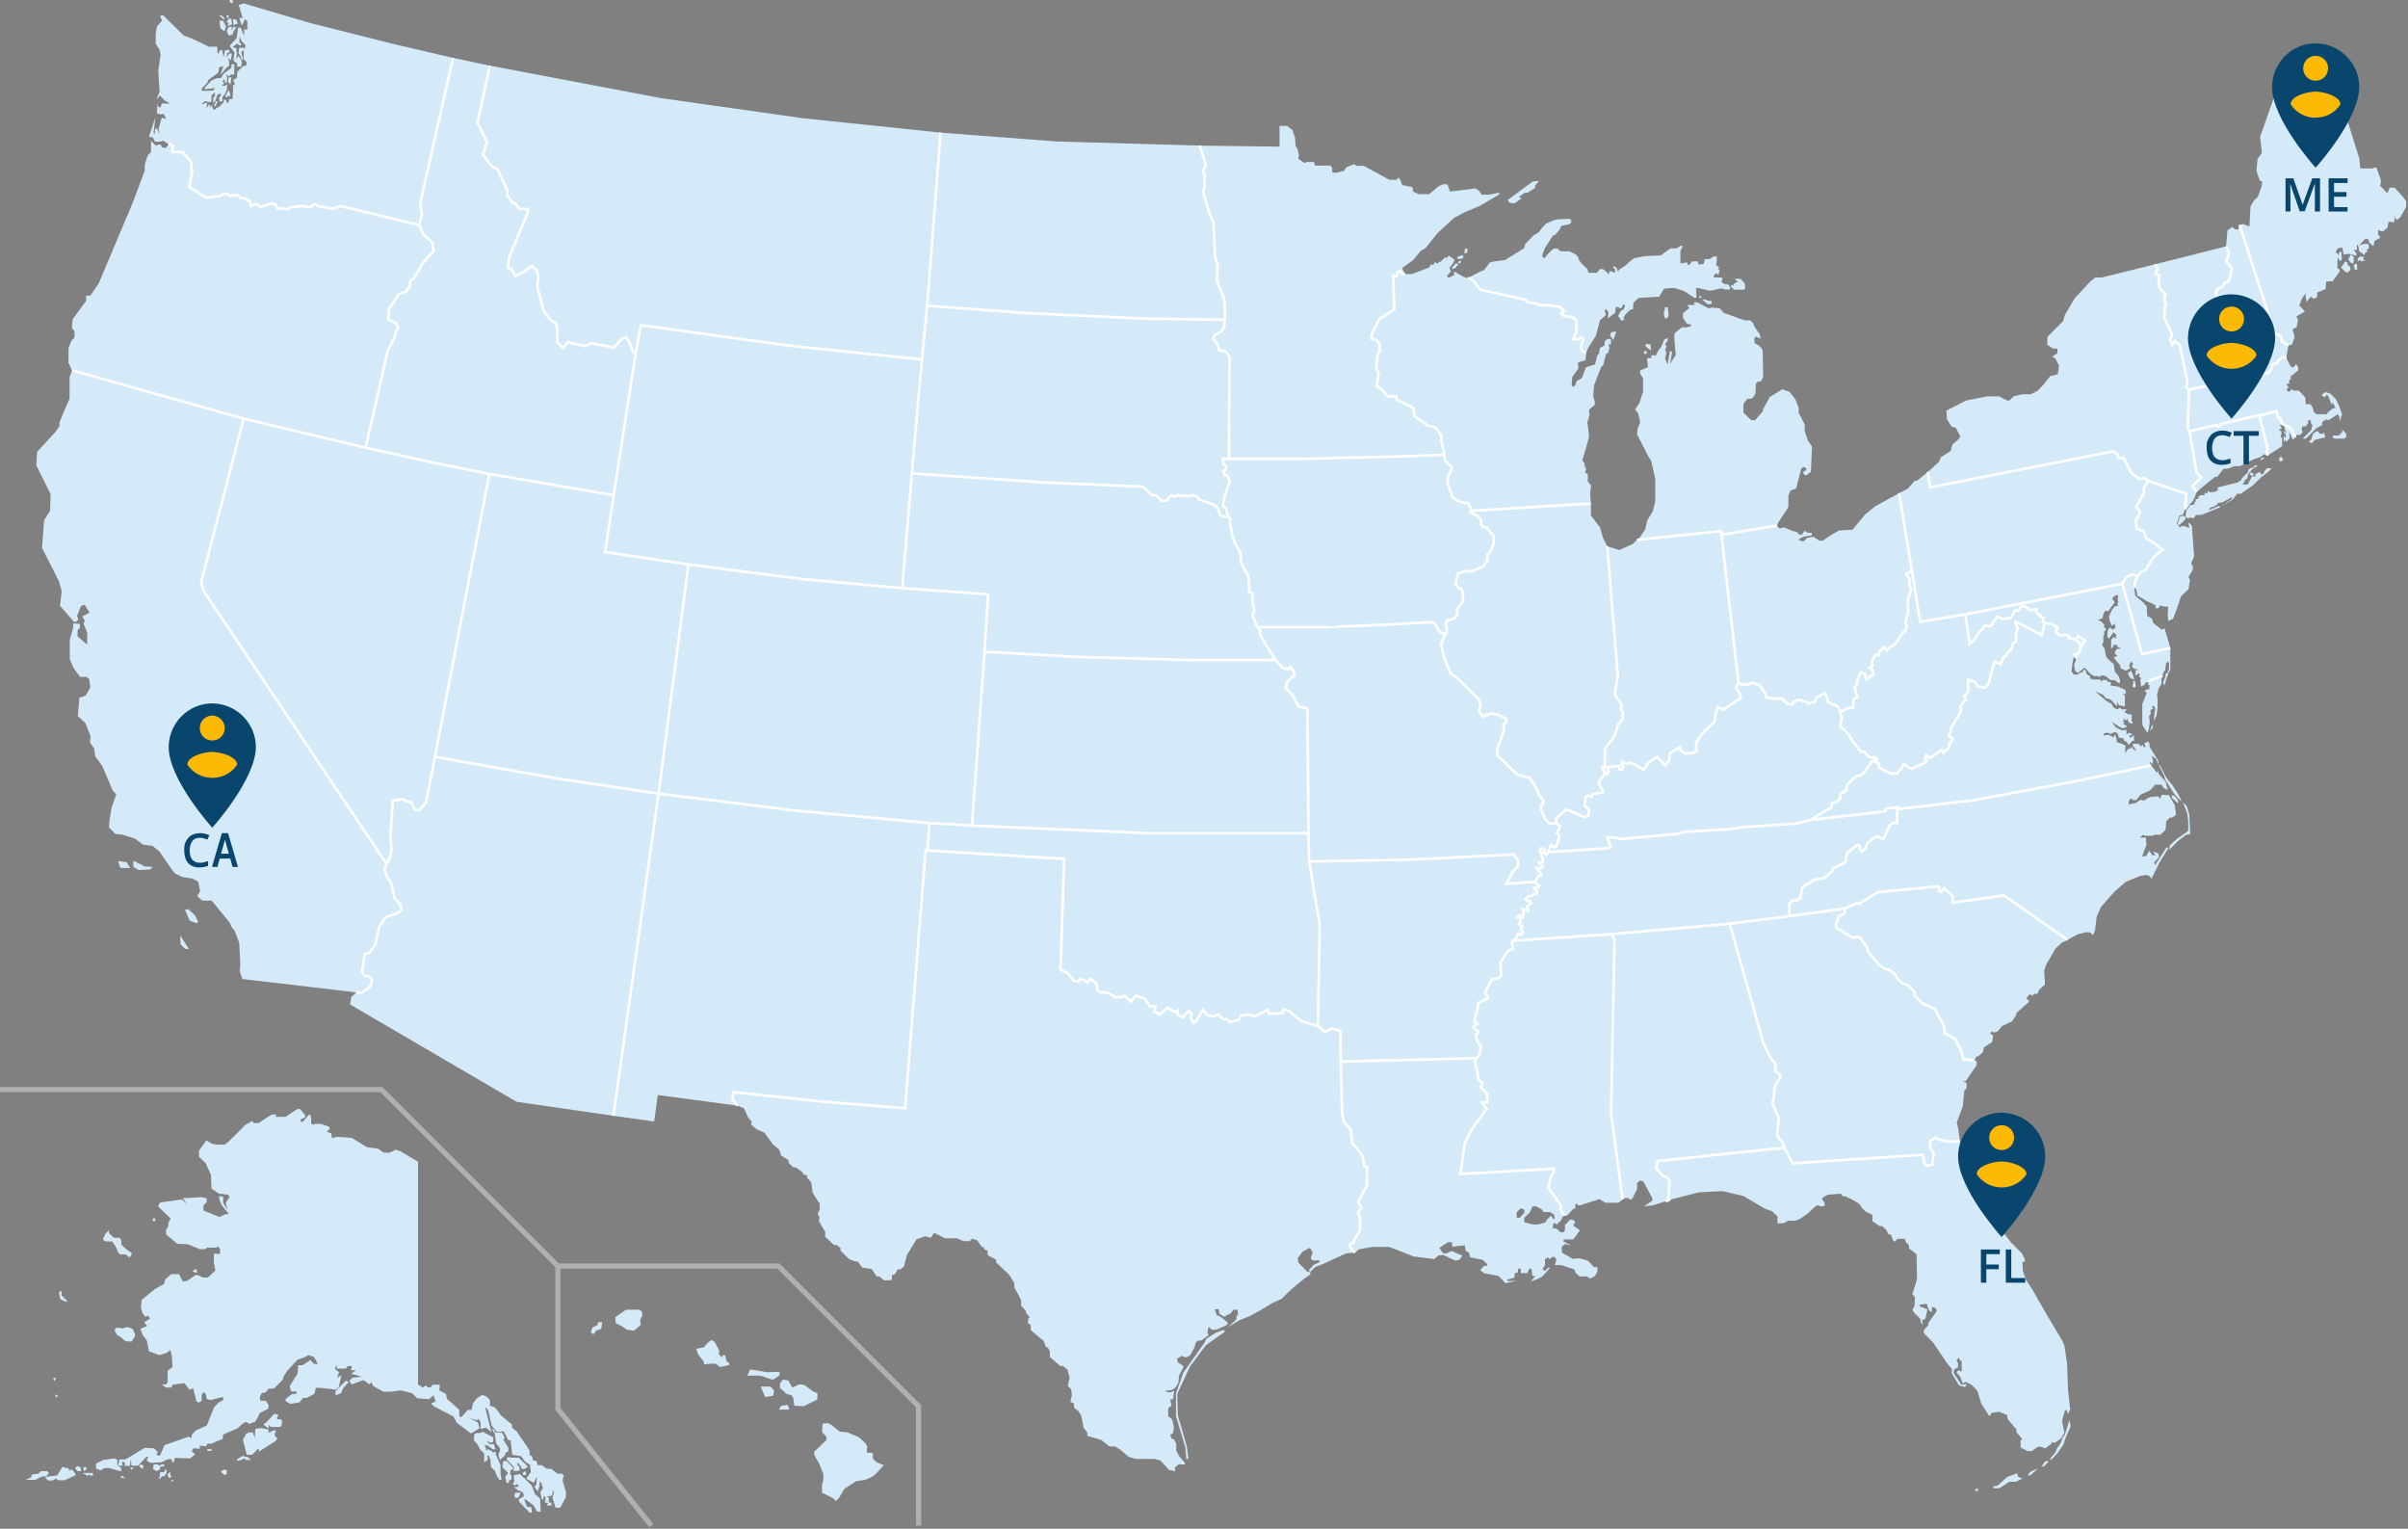 <svg xmlns="http://www.w3.org/2000/svg" width="928" height="589" viewBox="0 0 928 589" fill="none"><rect x="0" y="0" width="928" height="589" fill="#808080" stroke="none"/><g clip-path="url(#clip0_106_3108)"><path d="M643 462.2L643.4 454.9L642.5 453.7L640.8 453L638.3 450.2L638.8 447.3L687.6 442.2L686.9 440L685.4 438.5L684.9 437.1L685.5 430.8L683.1 425.1L683.6 422.5L683.9 418.8L686.1 415L685.9 413.9L684.2 412.9V409.7L682.4 407.8L679.5 401.7L666.6 355.9L620.9 359.9L622.2 361.9L620.9 428.9L625.3 462.1L626.2 461.6H627.5C627.5 461.7 628.1 462.1 628.1 462.1H628.9C628.9 462 630.9 458.2 630.9 458.2V455.9L632 454.8L633.4 455.3L636.8 461.7V462.6L633.5 464.8L637 464.4L641.9 462.8L643 462.2Z" fill="#D4EAF9"></path><path d="M15.801 566.8H18.201L18.901 567.5L17.901 568.7L16.001 568.9L13.501 570.2H9.801L12.001 569.2L12.301 568.1L14.801 567.8L15.801 566.8ZM24.101 565.1L25.401 565.6H26.301L26.801 566.8L27.101 566.2L28.001 566.4L29.101 567.9V568.4L24.901 570.3H22.501L21.501 569.7L20.401 570.4H18.401L17.301 569L22.001 568.5L24.101 565.1ZM29.501 565H30.501L31.201 565.8V566.8H29.901L29.001 565.8L29.501 565ZM32.001 565.3H33.301V566.2L32.201 566.8V565.3H32.001ZM32.301 567.5H35.701L35.901 568.5H34.601L34.301 568.1L33.501 568.7L33.101 568.1L32.201 567.9V567.5H32.301ZM198.601 575.1H200.701L199.701 577.1H198.601L198.201 576.2L198.701 574.9M197.601 572L198.201 570.7L198.001 568.4L200.401 567.9L204.901 572.3L206.201 575.7L208.101 577.3L208.401 582.4H207.001L205.701 580.1L202.601 577.7H202.001L203.101 580.5L204.801 580.7L205.001 582.8H204.101L200.001 578.5V577.6C199.901 577.6 201.801 576.6 201.801 576.6V575.6L201.301 574.8L199.701 574.2L198.001 572.9H199.401L199.901 572.6L199.301 571.7L198.701 572.2L197.601 572ZM194.001 562.9H195.301L197.701 565.5L197.501 566.3H196.701L196.601 568L197.101 568.5V570L196.301 570.3L195.901 571.5L195.101 571.1L194.701 568.9L195.801 567.5L193.701 565.3V564.1C193.801 564.1 194.001 562.9 194.001 562.9ZM195.501 561.4L197.401 561.6H199.901L203.301 564.9L203.101 565.4L202.001 566L200.901 565.8V565.1C200.801 565.1 199.601 563.5 199.601 563.5L199.301 564.2L200.301 565.5L200.101 566.7H199.301L198.001 566.8V565.1C197.901 565.1 195.301 562.3 195.301 562.3L195.501 561.4ZM182.801 552.5L183.701 552.1H185.301L186.001 551.6L190.101 553.8V555.3C190.201 555.3 189.701 555.8 189.701 555.8H188.901L187.501 555.1L188.601 556.4H190.401L190.901 558.4H190.001L187.801 556.9L186.701 556.7L187.301 558V558.9C187.401 558.9 188.201 558.3 188.201 558.3L189.901 559.5H191.201L191.001 560.2L192.901 564.5V567.9L193.301 570L192.501 570.3L191.301 568.3L190.801 566.8L189.201 565.2L189.001 562.5L188.401 560.8H187.701L188.001 561.9V562.4L186.601 563.4V560.1C186.701 560.1 185.101 558.5 185.101 558.5L183.801 556.2L182.601 555L182.801 552.5ZM190.001 550.2L191.101 552H193.501L194.501 554L193.901 554.6L195.901 557.8V559.1L194.701 559.9V560.6L192.701 562.5L192.201 561.1V559.8C192.101 559.8 192.701 559.1 192.701 559.1V558L191.201 556.1L190.701 552.4L189.801 550.9L190.001 550.2ZM133.301 531.9L129.301 536V537.6L131.401 536.8L132.201 534.9L134.401 532.5L133.301 531.9ZM101.701 548.5V549.1L103.501 550.3L103.701 548.9L104.301 549.8H107.801L108.501 549.3L108.701 547.5L108.201 546.8H106.801V546L107.201 545.4V545L105.701 544.7L102.401 548.3L101.701 548.5ZM93.601 554.7L95.101 560.5H97.201L99.601 558L99.901 559.2L106.201 555.2L106.901 554.2L105.901 553.1V552.4L106.401 551.1H105.501L103.501 552V550.8L100.801 550.2L98.401 550.5L98.201 553.9L97.401 551.9H95.901L94.901 552.4L93.601 554.7ZM91.401 562.9V562.2L93.601 560.9L94.201 561.2L95.501 561.4L96.801 562.6L94.601 562.4L94.201 561.8L93.201 562.4L91.401 562.9ZM86.201 566.2L85.101 567L86.601 568.4L87.401 567.7V566.4L86.201 566.2ZM79.901 558.3H81.301L81.701 559H79.901V558.3ZM66.001 570.2V570.7H66.701V570.2H66.101H66.001ZM65.601 567L64.601 568V568.5L65.301 569.6L66.301 568.6H65.601V567ZM63.601 566.2L63.301 567.2H62.001L61.601 567.5V568.8L61.101 569.7H61.701L62.401 568.8H63.201L64.101 567.7L64.301 566.4L63.601 566.2ZM59.201 564.2L59.001 566L60.401 566.8L61.601 566.2V565.2L63.301 564.9V564.3L62.301 564.1L61.601 564.7L60.701 564.2H59.201ZM54.301 564.1L55.301 564.8L55.001 566L53.601 564.9L54.301 564.1ZM50.101 565.4H51.501L50.801 566.3L50.101 565.4ZM46.601 568.4L48.401 569.5H46.701V568.4H46.601ZM21.201 537.2L22.401 537.8L21.601 538.4L21.201 537.2ZM20.501 530.9L20.901 532.1L21.701 530.9H20.501ZM44.801 511.6H46.301C46.301 511.5 47.201 511.9 47.201 511.9L48.301 511.4H49.601C49.601 511.3 51.201 512.1 51.201 512.1L52.001 514V514.9L50.701 516.9L48.301 516.7L46.201 514.9L45.201 514.5L44.101 512.5L44.801 511.6ZM23.701 497.2V499.1C23.801 499.1 25.801 501.1 25.801 501.1V501.6L25.001 501.4L23.301 500.6L23.001 499.5L22.701 497.9L23.701 497.2ZM42.001 473.9V475.1L43.901 476.9H46.201L46.801 478V479.6L48.901 481.5L50.701 482.7V483.4L49.901 484.5L48.501 483.3H46.401C46.401 483.4 45.601 482.6 45.601 482.6L44.701 480.5L43.201 478.3H40.601C40.601 478.2 39.601 477.5 39.601 477.5L40.601 475.4L42.001 473.9ZM58.801 469.4H59.801V470.5H58.901V469.4H58.801ZM75.001 489.1H75.901V490.4L74.201 489.9L75.001 489.1ZM202.801 566.8L201.601 567.2V568.3C201.501 568.3 202.701 568.3 202.701 568.3V566.8H202.801ZM45.201 562.3L43.901 561.9L39.801 562.5L37.001 563.9V565.8L38.801 566.5L40.301 565.6H42.001L46.701 566.9V565.6L45.201 564.5V562.3ZM47.301 564.6L46.901 563.2L48.101 563.4V564.8H50.001L50.401 562.3L50.701 564.7H53.201L56.401 561.3H57.201L56.501 562.7L57.901 563.6L62.101 563.4L64.701 562.2H66.101L66.401 563.6L67.001 563.1L67.401 561.7L73.301 561.9L75.201 560.3L73.901 559.2L74.501 558L77.101 558.2L76.901 557L79.401 557.2L80.101 556.1L81.201 556.3L85.801 554.4L86.001 552.7L91.601 550.3L93.601 548.4L94.801 547.8L96.101 548.6L98.401 547.7L99.501 545.8L100.001 544.5L101.701 543.6L103.201 542.9L103.601 541.5L102.501 539.8L100.301 539.6L100.101 538.3L100.901 536.7L102.301 536.5L103.601 535H105.501L108.901 531.7L109.301 530.3L110.801 528L114.601 523.9L117.101 523L119.001 522.1L121.101 522.9L122.501 525.5H121.001L119.601 524L116.601 526H114.901L114.701 529.2L111.601 534.1L112.201 536.1H114.501L113.901 537.1H112.501L110.101 539V539.9L112.001 540.9L115.401 540.3L116.801 538.6H118.201L121.201 537L121.701 534.7H123.301L129.601 535.4L130.601 534.3L131.601 529.8L130.001 530.9L130.601 528.7L129.001 527.3L129.801 525.8V527.3H133.301L134.001 526.3H135.601L135.301 527.9H137.201L135.301 529.3L139.401 530.4L135.901 530.8L134.601 532L135.501 533.4L140.101 531.7L142.401 533.4L143.101 532.5L143.701 533.9L147.701 536.2H150.601L154.501 535.7L158.801 536.8L160.801 538.7L165.301 539.1L167.101 537.6L167.901 540L166.101 540.7L167.301 541.9L174.701 545.7L176.101 548.2L181.501 552.3L184.801 550.3L184.201 548.1L180.701 546.1L183.801 547.3L184.301 546.6L185.201 547.9V550.6L187.301 550L189.401 551.8L186.901 542L188.101 543.3L189.501 549.3L191.701 551.8L194.101 551.4L195.901 554.9H196.801L197.401 560.5L200.801 561L202.401 563.2L204.201 564.3L204.601 567.1L202.801 569.7L205.701 571.3L206.901 568.9L206.701 572L205.901 572.9L207.301 574.6L208.001 572.2L207.801 571L208.601 571.2L209.201 573.5L208.201 574.9L208.801 577.5L209.301 577.9L209.601 576.3L210.301 576.9L210.001 578.9L211.201 579.1L210.801 580H212.501V578.9H211.501V577.2C211.601 577.2 210.801 576.6 210.801 576.6L212.501 576.3L213.001 575.5V573.9L213.501 575.2L212.901 577L214.101 580.9H215.901L218.101 576.8V574.9C218.201 574.9 216.901 570.9 216.901 570.9V569.7C216.801 569.7 217.301 568.5 217.301 568.5L216.601 567.8H214.901L212.401 565.9H210.701L208.701 564.5H207.201L206.701 562.9L205.301 562.6L205.101 561.1L204.101 560.6V558.9C204.201 558.9 199.101 551.5 199.101 551.5L197.301 550V548.8L193.001 545.3L192.301 544.2L190.701 542.2L188.801 541.6V539.4L187.601 538.1L185.901 537.4L183.801 538.7L182.201 540.8L181.801 543.2H180.301L177.801 546L177.001 545.7V543.2L174.601 541L172.301 539L171.801 537L169.301 535.7L169.501 533.5H166.701L166.001 534.5H164.801L164.101 533.8L162.901 534.6L161.101 533.4V447.6L154.201 443.5L152.401 443L150.201 444.1H148.001C148.001 444.2 145.701 442.6 145.701 442.6L141.401 442L135.601 438.4L129.901 438L127.901 438.5L127.701 436.7L125.901 436L127.001 435L126.801 434.1L123.601 433H121.201L120.801 433.4L119.901 432.8V430.2L119.201 429.3L116.701 432.2H115.901V431.3L117.601 430.5V429.7L115.701 427.3H114.601C114.601 427.2 110.101 430.3 110.101 430.3H106.201L106.601 429.4H104.801C104.801 429.3 99.601 432.7 99.601 432.7H97.801L97.201 431.9L94.501 433.4L90.901 437.1L88.101 439.8L86.601 441H84.001C84.001 441.1 81.801 440.7 81.801 440.7L79.501 439.4L76.701 443.3V445.7L79.201 448.1L81.301 452.6L81.501 457.9L84.401 459.9L87.801 460.3L88.501 461.1L87.001 463.4L87.701 466.1L86.001 463.5V461.1L84.501 460.8V462L85.301 464.1L88.201 467.8H86.801L84.601 468.9L78.401 466.4V464.4L79.701 463.1V461.7L77.601 461.2L75.301 461.4L70.501 461.6L72.001 463.9L70.101 462.1L61.701 463.3L60.901 464.8L65.801 469.5L65.001 470.9L64.701 472.9L64.001 473.7V475.6L68.301 479.2L72.401 479.4L77.001 481.3H79.001L79.801 480.7H83.601C83.601 480.8 83.601 480 83.601 480L84.801 481.1V483.1L82.401 483V486.3L83.001 489.5L80.101 492.2H78.201C78.201 492.1 76.201 491.3 76.201 491.3H75.201C75.201 491.4 72.101 493.5 72.101 493.5L70.401 493.7L69.001 490.9H65.901L63.701 492.9L63.201 494.7L59.901 496.5L54.601 500.8L54.301 503.9L55.001 506.1L56.001 507.3L57.001 506.9L57.901 507.9L57.101 508.5L55.601 509.4L56.701 510.9L54.101 512L54.901 514.2L56.601 516.5L57.401 520.6L61.401 522.1L64.001 521.3L65.701 520.2L66.201 522.3L66.501 526.7L64.601 528.1V532.5L64.001 533.4H62.301L64.001 534.6H66.101L66.501 533.5L71.101 532.9L73.101 535.5L74.401 534.8L75.701 539.9L76.701 540.4L77.701 539.7V537.3L78.701 536.3L79.401 537.4L79.601 539L81.201 539.4L85.901 538.2L86.101 539.4L84.101 540.5L82.501 542.2L79.701 549.2L75.401 551.2L74.001 552.7L73.701 554.1L72.701 553.5L63.401 556.8L61.601 560.9L60.301 560.5L60.801 559.4L59.301 558L55.801 557.8L50.501 561L48.301 562.3H46.001L45.501 564.7H47.201L47.301 564.6Z" fill="#D4EAF9"></path><path d="M139.6 382.4L142.6 380.2L143.4 377.8L142.4 376.2L140.6 376L139.5 374.4L140.6 367.5L142.2 367.2L144.6 364L146.2 357L148.6 353.4L153.4 351.7L154.7 350.4L154.3 348.5L152 346L150.8 340.2L149.4 338.4L148.1 335L149 332.9L150.4 329.9L150.9 327L150.4 322.1L151.4 308.5L154.9 307.9L158.6 309.3L159.8 312H161.8L164.2 309.1L167.6 291.6L213.8 299.8L253.8 305.8L236.4 429.9L199.1 424.5L134.9 387L135.4 384.1L137.4 382.3H139.6C139.6 382.366 139.6 382.366 139.6 382.3V382.4Z" fill="#D4EAF9"></path><path d="M584.2 361.8L585.1 359.6L586.3 360.1L587 359.1L586.2 358.4L586.5 356.9L585.4 356L586 355V353.5L584.8 353.4L585.6 352.6L586.9 353.4L587.2 352L586.8 350.9V350.2L588.9 350.8L588.5 349.3L590.1 348L589.6 347.1H588.5C588.5 347.2 587.9 346.3 587.9 346.3L588.8 345.4L590.4 345.2L590.9 344.4L592.3 344.2V343.4L591.3 342.5V342H592.8L593.2 341.3L591.8 340.3V339.7L580.5 340.5L583.3 335.4L585 333.9V331.7L583.4 329.2L543.6 331.2L504.5 331.9L508.6 356.3L507.9 395.3L510.5 397.6L513.3 396.3L516.5 397.1L516.7 409L569 407.7L570.2 406.2L570.7 403.2L569.2 400.9L568.7 398.7L569.6 398V397.2L567.9 396.1V395.4L569.4 394.5L568.2 393.4L569.9 386.3L573.3 384.7V383.9L572.2 382.5L575.1 377.1H577L578.5 375.9L578.2 370.7L581.3 366.2L583.1 365.6L582.6 362.5L584.2 361.8Z" fill="#D4EAF9"></path><path d="M69.4 360.4L72.8 365.6H71.4C71.4 365.7 69.6 363.8 69.6 363.8L69.4 360.4ZM71.3 350.6L73.1 354.7L75.7 355.7L76.4 355.1L75.1 352.6L72.5 350.2L71.3 350.6ZM51.4 331.6V334L53.4 335.2L57.8 335L58.8 334L55.7 333.8L51.4 331.6ZM45.5 331.7L48.8 332.2L50.2 334.4H46.4L45.5 331.7ZM93.4 377.2L92.4 374.2L92.6 371.2L92.2 363.3L90.4 358.5L89.2 357.1L88.6 355.6L81.6 347H78C78 347.1 76 345.2 76 345.2L77.1 343.4L76.4 339.7L74.2 338.5L70.3 337.9L67.5 336.6L66 334.7L61.5 328.1L58.8 325.9L55.1 325.4L52 323.1L47.3 321.6L44.5 321.3L42 318.8L42.2 316L43 311.2L44.8 306.1L43.4 304.5L39.4 295.1L36.7 291.4L36.3 288.4L34.7 286.1L34.9 283.6L32.9 278.6L30 275.9L30.6 268.8L33 268L34.8 264.9L34.4 261.7L33.4 260.8H30.9L28.4 257.5L26.9 254V246.5L28.1 242.3L28.3 240.2L30.8 240.4V242C30.7 242 29.9 242.7 29.9 242.7V245.2L33.6 248.4V243.7L32.2 240.3L32.7 239.2L31.7 237.5L34.5 236L32.6 233L31.2 233.5L29.7 237.3L30.2 238.6L29.4 239.6H28.5C28.5 239.5 23.1 233.4 23.1 233.4L23.8 227.8L22.7 223.9L16.2 211.1L17 200.4L19.3 196.8L19.5 190.4L14 179.3L14.3 174.1L21.2 166.6L22.9 164.2V162.8C22.8 162.8 26.8 153.6 26.8 153.6V145.2C26.9 145.2 27.8 142.7 27.8 142.7L93.9 161.3L77.5 224.4L78.6 227.9L149 332.9L148.1 335L149.4 338.4L150.8 340.2L152 346L154.3 348.5L154.7 350.4L153.4 351.7L148.6 353.4L146.2 357L144.6 364L142.2 367.2L140.6 367.5L139.5 374.4L140.6 376L142.4 376.2L143.4 377.8L142.6 380.2L139.6 382.4H137.4C137.4 382.3 93.4 377.2 93.4 377.2Z" fill="#D4EAF9"></path><path d="M374.601 318.1L358.101 317.1L306.401 312.3L253.801 305.8L265.301 217.5L310.201 223.2L347.701 226.6L380.801 229L379.401 251.1L374.601 318.1Z" fill="#D4EAF9"></path><path d="M873.501 173.7L873.901 172.6L870.701 160.3V160L855.701 163.4V164.1L854.801 164.4L854.301 163.7L843.801 166.1L846.601 182.4L848.401 183.9L844.901 187.3L846.601 189.5L852.001 185L853.701 183.7H854.501L856.901 180.6H858.301C858.301 180.7 861.201 179.6 861.201 179.6H863.301L868.601 176.9L871.401 176L872.401 175L873.901 175.5L873.501 173.7Z" fill="#D4EAF9"></path><path d="M822.2 221.4L820.6 221.7L819.1 222.8L817.9 224.9L825.5 252L836.4 249.7L834.2 242.1L833.1 242.6L829.8 240L829.3 238.3L827.5 237.3L827.3 233.6L825.2 231.4L824.1 230.6L822.9 229.5L822.5 226.3L822.8 224.2L823.8 222L822.2 221.4Z" fill="#D4EAF9"></path><path d="M751.701 439.9L747.701 439.2L746.001 438.3L743.801 439.7V442.2L745.201 444.3L744.701 448.6L742.601 449.2L741.601 448.1L741.001 444.9L690.901 448.2L687.601 442.2L638.801 447.3L638.301 450.2L640.801 453L642.501 453.7L643.401 454.9L643.001 462.2L641.901 462.8L642.401 463.2L643.401 462.9L644.101 462.1L654.601 459.4L663.801 458.9L671.901 460.8L680.401 465.8L682.801 466.6L685.001 468.6V471.3H687.301L689.201 470.3H691.701C691.701 470.4 693.701 469.6 693.701 469.6L696.601 467.6L699.701 464.7L700.801 464.3L701.401 464.8H702.801L703.301 464L702.801 462.8L702.201 462.2L702.401 461.4L704.401 460.3L709.401 459.9L710.201 460.9H711.201C711.201 461 713.501 462 713.501 462L716.501 463.8L717.701 465.5L718.801 466.7L721.601 468.1V470.5L724.401 472.4H725.401C725.401 472.5 727.001 473.9 727.001 473.9L727.701 475.5L728.701 475.7L729.501 477.8L730.201 478.4L731.201 477.3H734.101C734.101 477.4 734.601 478.8 734.601 478.8L735.701 479.7V481L738.601 483.2L738.801 492.8L737.001 498.6L738.001 499.8L737.801 503.2L737.001 504.6L737.701 505.8L740.001 508.1L740.301 509.6L741.101 510.6L740.701 508.7L742.001 508.1L742.801 504.5L739.801 503.3V502.7L742.501 502.3L743.401 504.9L744.501 505.5V503.5L745.701 503.8L746.301 504.6V505.3L743.301 509.5L743.101 510.6L741.401 512.5V513.6L745.101 517.4L750.401 525.3L752.201 527.4V529.2L755.001 533.8L757.301 534.4L758.001 533.2L755.901 533.5L752.901 529L753.101 527.6L754.601 526.8V525.3L754.001 524L754.901 523.1L755.301 524L756.001 524.5V528.5L754.801 527.9L754.001 528.8L755.401 530.4L756.401 533L757.601 532.4L759.901 533.6L762.001 535.8L763.601 540.9L766.701 545.7L767.501 544.4L770.301 543.9L773.501 545.2L773.801 546.9L777.101 550.7V551.8L779.401 554.5L778.701 555V557.7L781.401 559.1H782.901L785.601 557.3L787.101 557.6L788.201 558L790.501 556.3L790.701 555.6L791.901 555.9L794.301 554.2L795.601 551.9L794.901 548.7L794.701 547.4L795.801 543.4L796.401 543.2L797.001 544.8L797.801 543L797.001 535.8L796.601 525.3L795.601 518.5L794.901 516.8L788.301 505.7L783.101 496.6L780.901 493.3L779.601 489.7L779.401 486.3L780.301 486V485.1L779.201 482.9L775.201 478.9L767.601 469.2L761.901 458.8L757.601 448.1L757.001 444.4L755.801 443.4L755.301 439.6L751.701 439.9ZM760.901 574.4H762.601L761.901 573.3L760.901 574.4ZM768.201 573.3V572.6L769.801 572.4L773.501 569.1L775.001 568.5L777.401 567.6L777.701 568.9L779.401 569.7L776.801 570.9H774.401L770.501 573.4H768.201V573.3ZM785.401 565.7L782.401 567.1L781.401 568.4H782.501L785.401 565.7ZM789.201 562.8L788.101 563.1L786.701 565.1L787.801 564.9L789.301 563.3V562.8H789.201ZM797.501 547.1L795.801 552.7L795.001 553.7L794.001 556.3L792.801 557.9L792.101 559.6L790.201 561.8V562.7L792.901 559.9L795.301 556.4L795.901 554.4L798.001 549.5L797.501 547.1Z" fill="#D4EAF9"></path><path d="M761.802 408.9V410.3L757.602 416.5L756.402 416.7L757.902 417.2V419.2L757.002 420.3L756.402 426.3L754.102 432.5L754.602 434.5L755.302 439.6L751.702 439.9L747.702 439.2L746.002 438.3L743.802 439.7V442.2L745.202 444.3L744.702 448.6L742.602 449.2L741.602 448.1L741.002 444.9L690.902 448.2L687.602 442.2L686.902 440L685.402 438.5L684.902 437.1L685.502 430.8L683.102 425.1L683.602 422.5L683.902 418.8L686.102 415L685.902 413.9L684.202 412.9V409.7L682.402 407.8L679.502 401.7L666.602 355.9L689.502 353L710.902 350V351.9L708.902 352.9L707.502 356.1L707.702 357.4L713.802 361.2L716.402 360.9L719.502 364.9L719.902 366.6L724.102 371.7L726.702 373.4L728.102 373.6L730.302 375.2L731.402 377.4L733.402 379L735.202 379.5L737.902 382.2V383.6L740.602 386.4L745.602 388.7L749.202 395.4L749.502 398.1L753.402 400.2L755.902 405L756.702 408.1L760.902 408.5L761.802 408.9Z" fill="#D4EAF9"></path><path d="M317.001 548.5L316.801 551.7L318.501 553.6V554.8C318.601 554.8 313.801 559.3 313.801 559.3V560.5C313.701 560.5 315.601 563.7 315.601 563.7L317.301 567.9V570.5L316.801 571.7V575.1C316.901 575.1 321.001 577.2 321.001 577.2L322.101 578.3L323.301 577.2L325.401 573.6L329.901 570.7L333.201 570.2L335.701 569.2L337.401 568L340.601 564.5L337.801 563.4L336.401 562V560.3C336.501 560.3 336.001 559.7 336.001 559.7H334.001L334.201 557.2L333.501 556L330.901 553.7L326.401 551.8L323.601 551.6L320.301 548.9L319.101 548.3L317.001 548.5ZM301.701 531.5L300.601 533V534.7C300.501 534.7 303.201 537.1 303.201 537.1L305.101 537.6L305.701 538.6L306.101 541.6L309.701 541.8L315.001 539.2V536.7C314.901 536.7 313.501 536.2 313.501 536.2L310.001 533.6L308.201 533.3L305.301 534.6L303.801 531.9L301.701 531.5ZM300.201 543L301.101 541.6L303.601 541.3L304.201 543.1H300.201V543ZM293.201 534.3L294.901 538.3L298.001 537.7L298.301 535.7L296.901 534.2H293.201V534.3ZM289.101 527.6L288.001 530H293.001L297.801 531.6L300.301 530L300.501 528.5L295.701 528.7L289.101 527.6ZM273.101 517L271.201 519.1L268.301 519.7L269.101 521.9L271.301 524.7V525.7C271.401 525.7 273.501 525.4 273.501 525.4H275.801L277.501 526.7L281.001 525.9V525.2L280.001 524.4L279.501 522.3L278.701 522L278.201 523L277.001 521.7L277.201 520.3L275.401 517L274.301 516.3L273.101 517ZM241.301 504.6L237.101 507.5L237.301 509.8L239.701 511L241.601 512.3L244.301 512.7L246.901 510.5L246.701 508.6L247.501 506.9V505.5L246.501 504.6H241.301ZM230.501 509.4L230.201 510.6L228.301 511.5L227.701 513.3L228.701 514.1L229.801 512.6L231.701 512L232.101 509.4H230.501Z" fill="#D4EAF9"></path><path d="M165.3 177.9L140.9 172.5L149.4 135.2L152.3 129.4L152.7 127.3L153.5 126.4L152.6 124.4L149.7 123.2L149.9 119L153.9 113.2L156.4 112.4L158 110.1V108.5C157.9 108.5 159.7 106.9 159.7 106.9L162.9 101.4L167.1 96.6L166.6 93.4L163.1 90.3L161.5 86.7L162.6 82.4L161.9 78.4L174.6 22.3L188.8 25.3L184 47.3L187.7 54.7L186.1 59.5L189.7 64.3L191.6 65L195.5 73.3V75.4L197.8 78.4H198.7L200.1 80.5H203.3V82.1L196.2 99.1L195.7 103.2L197.1 103.7L198.7 106.3L201.5 104.9L205.1 102.5L207 104.4L207.5 106.9L207 110.1L209.5 119.8L212.1 123.3L214.4 124.7L214.8 127.7V131.8L217.1 134.1L218.7 131.8L225.6 133.4L227.7 132.2L236.7 133.9L239.5 130.6L241.3 130L242.5 131.8L244.1 135.9H245C245 136 236.5 190.8 236.5 190.8L188.6 182.6L165.3 177.9Z" fill="#D4EAF9"></path><path d="M623.5 260.7L622.5 265.9V267.9L624.9 271.4V272.1L624.6 273L625.5 274.9L625.2 277.3L623.6 279.1L622.3 283.3L618.5 288.6V295.6H617.4L618.3 297.5V298.4L616.1 301.1V302.2L617.7 304.4V305.3L613.9 305.9L613.3 307.1L612.1 306.5L611.1 307L610.7 310.3L612.4 312.1L612 314.5L610.5 314.8L603.6 311.8L599.6 315.5L599.9 317.3H597.1L595.7 315.8L593.9 312V310.1L594.7 309.5V308.2L593.1 306.3L592.2 303.8L589.5 299.7L584.7 298.4L577.3 291.3L576.9 288.9L579.7 281.3L579.3 279.4L580.5 278.3V277L577.7 275.5L574.7 274.8L571.3 276L570 273.7L570.6 271.8L569.9 269.4L561.3 261L559.1 259.5L556.6 253.6L555.4 248.2L556.8 244.5L557.5 243.8V241.5L556.9 240.6L557.9 239.1L559.7 238.5L560.6 238.2L561.6 237V234.6L563.3 232.2L563.8 231.7V228.2L563 226.8L562 226.5L560.9 224.9L561.9 220.9L564.9 220.1H567.3L571.5 218.3L573.2 216.1V213.7L574.4 212.4L575.7 209.2V206.6L572.8 203.1H571.6L570.7 202L570.9 200.4L569.2 198.7L566.7 197.4L567.2 196.8L613.1 194V198.6L616.6 203.2L617.8 207.3L619.4 210.5L623.5 260.7Z" fill="#D4EAF9"></path><path d="M629.2 209.6L624.1 211.9L619.4 210.5L623.5 260.7L622.5 265.9V267.9L624.9 271.4V272.1L624.6 273L625.5 274.9L625.2 277.3L623.6 279.1L622.3 283.3L618.5 288.6V295.6H617.4L618.3 297.5L619.4 298.3L620 297.3L619.3 295.6L623.9 295.1L624.1 296.3L625.2 296.5L625.6 295.6L625 294.3L625.3 293.5L626.6 294.3L628.3 293.9L630 294.5L633.4 296.6L635.2 293.8L638.7 291.6L641.7 294.9L643.3 292.8L643.6 290.1L647.4 287.8L647.6 289.1L649.5 290.3L652.5 290.1L653.7 289.4V286L656.3 282.3L660.9 277.9V276.2L662 272.4L664.2 273.4L670.9 268.9L670.5 267.2L669 265.1L670 263.2L663.4 206V204.6L630.9 208L629.2 209.6Z" fill="#D4EAF9"></path><path d="M556.901 177.8L559.001 179.4L559.601 180.5L558.001 183.8V186.3L559.901 191.8L562.601 193.3L565.901 194L567.201 196.8L566.701 197.4L569.201 198.7L570.901 200.4L570.701 202L571.601 203.1H572.801L575.601 206.6V209.2L574.401 212.4L573.301 213.7V216.1L571.501 218.3L567.301 220.1H564.901L561.901 220.9L560.901 224.9L562.001 226.5L563.001 226.8L563.901 228.2V231.7L563.301 232.2L561.601 234.6V237L560.601 238.2L559.701 238.5L557.901 239.1L556.901 240.6L557.601 241.5V243.8L556.801 244.5L555.301 243.7L554.201 242.6L553.601 241L551.901 239.7L537.601 240.5L510.401 241.7H484.501C484.501 241.6 482.701 237.2 482.701 237.2L483.401 235L482.601 231.7L482.801 228.8L481.501 228.1L481.101 222L478.301 217L478.101 213.3L475.901 209L474.601 205.3V203.9L474.001 202.2V199.9L473.501 199L472.801 197.3L472.501 196L471.201 194.8L472.201 190.5L473.901 185.4L473.201 183.4L471.901 183L471.501 181.4L472.501 180.9V179.8C472.601 179.8 471.301 178.3 471.301 178.3V176.7C471.401 176.7 473.601 176.8 473.601 176.8H501.801L538.101 175.9L556.701 175.2L556.901 177.8Z" fill="#D4EAF9"></path><path d="M459.102 254.3L415.402 253.1L379.402 251.1L374.602 318.1L442.302 321H504.302C504.302 321.1 503.802 273 503.802 273L500.602 272.3L498.002 267.6L495.502 265.1L496.002 262.8L498.702 260.2V259C498.802 259 497.302 256.9 497.302 256.9L496.402 257.9L494.402 257.3L491.502 254.3H459.102Z" fill="#D4EAF9"></path><path d="M692.1 317.3L671.6 318.7L666.4 319.5L649 320.5L646.4 321.3L623.8 323.3L623.1 322.7H619.4L620.6 325.9L620 326.8L596.7 328.3L597.7 325.6L599.1 326.5L599.8 326.1L601 322L600 321L601 319L601.2 318.1L599.9 317.3L599.6 315.5L603.6 311.8L610.5 314.8L612 314.5L612.4 312.1L610.7 310.3L611.1 307L612.1 306.5L613.3 307.1L613.9 305.9L617.6 305.3V304.4L616.2 302.2V301.1L618.3 298.4V297.5L619.4 298.3L620 297.3L619.3 295.6L623.9 295.1L624.1 296.3L625.2 296.5L625.6 295.6L625 294.3L625.3 293.5L626.6 294.3L628.3 293.9L630 294.5L633.4 296.6L635.2 293.8L638.7 291.6L641.7 294.9L643.3 292.8L643.6 290.1L647.4 287.8L647.6 289.1L649.5 290.3L652.5 290.1L653.7 289.4V286L656.3 282.3L660.9 277.9V276.2L662 272.4L664.2 273.4L670.9 268.9L670.5 267.2L669 265.1L670 263.2L671.3 263.7H673.5C673.5 263.8 675.4 263 675.4 263L678.3 264.2L680.5 267.6V268.6L684.6 269.3L686.9 269.1L688.8 271.2L691 271.4V270.4L692.9 269.6L695.9 270.4L697.1 271.2L698.4 270.5H699.3L699.9 268.8L703.3 267L703.8 267.8L704.6 270.7L708.1 272.1L709.3 274.2V275.3L709.8 276.3L709.2 279.9L711.1 281.5L711.9 282.6L712.9 283.2V284.1L717.2 289.7H718.6L720.1 291.5L721.3 291.8H722.7C722.7 291.7 717.8 298.3 717.8 298.3L714.9 299.3L711.9 302.3L711.5 304.5L709.4 305.8V307.5L707.9 308.9L706.1 309.4L705.6 311.3L704.6 311.7L697.7 315.9L692.1 317.3ZM594.1 328.6L593.4 327.9L593.6 326.9H594.7L595.4 327.6L595.1 328.6H594.1Z" fill="#D4EAF9"></path><path d="M602.501 467.6L601.301 465.8L601.601 464.5L596.801 457.7L597.701 453.1L598.701 451.7V450.3L562.801 452.3L564.501 440.4L566.901 435.6L572.901 427.2L571.101 424.7H573.101V421.4L570.701 418.9L571.201 417.2L570.001 416.2L568.401 409.1L569.001 407.7L516.701 409L517.201 428.9L517.901 432.3L520.501 435.1L521.201 440.5L525.001 445.1L525.801 449.4H526.801V456.7L523.401 463.1L524.701 465.4L523.401 466.9L524.101 469.9V474.2L521.801 477.7V478.5L520.001 479.7L521.001 481.5L522.201 482.6L523.801 481.3L529.101 480.4H535.201C535.201 480.3 544.801 484.1 544.801 484.1L552.801 485.1L554.301 483.7L556.101 483.5L560.901 485.7L562.501 485.3L563.601 483.8L559.401 482L557.201 483L556.101 482.8L554.701 480.8L558.001 478.6H559.601C559.601 478.5 559.601 480.2 559.601 480.2H561.101C561.101 480.1 564.501 479.8 564.501 479.8L564.901 482.1L566.001 482.5L566.601 484.4L571.401 485.4L573.101 487V487.7H571.901L570.401 489.4L572.101 490.6L577.501 491.6L580.201 494.4L584.601 493.4L580.901 493.6V493L583.601 492.3L583.801 490.5L585.001 490.2V488.8H586.101V490.5H588.601C588.601 490.6 589.401 488.7 589.401 488.7L590.301 489L590.501 491.5L591.701 491.7L589.901 493.7L592.501 492.8L594.501 491.7L597.401 488.4H596.701L595.401 489.6H595.001C595.001 489.5 594.501 488.7 594.501 488.7L595.401 487.5V485.2L596.501 484.4L597.201 485.1L598.201 484.3H599.201C599.201 484.2 599.801 485.5 599.801 485.5L599.201 487.4H601.601L606.701 489.1L607.201 490.4L608.801 491.8H611.601C611.601 491.9 612.901 492.6 612.901 492.6L614.701 491.6L615.601 489.9V488.2H614.201L613.001 486.8L611.901 485.7L608.701 484.8L606.101 485L601.901 482.6V480.3L603.201 479.3L605.601 479.9L602.501 478.3L602.701 477.5H606.301L608.901 474L606.301 472.2L607.101 470.7L605.901 469.9H605.101L603.101 472V474.1L602.501 474.8H601.401C601.401 474.7 599.801 473.3 599.801 473.3H598.501V471.8L599.101 471.1L599.901 471.8L601.601 470.2L602.301 468.6L603.101 468.3L602.501 467.6ZM592.201 464.9L594.101 465.9L594.901 467H597.401C597.401 467.1 598.901 467.9 598.901 467.9L599.101 469.3L598.701 469.9L597.801 468.4L596.401 469.6L595.501 471L592.701 471.8H591.101C591.101 471.9 587.401 470.9 587.401 470.9V469.2L589.501 467.2L590.601 464.8H592.201C592.201 464.867 592.201 464.9 592.201 464.9ZM587.501 466.1V467.2L585.701 469.2H584.501V467L586.101 465.5L587.501 466.1Z" fill="#D4EAF9"></path><path d="M875 123.5L875.6 127.5L878.8 129.5L879.6 131.7L881.9 133.1L883.3 132.8L884.3 129.8L883.5 126.9L885.1 126L885.6 123.2L885 121.9L888.3 120L886.1 117.7L887 115.3L888.4 113.1L888.9 116.3L890.5 114.3L891.8 115.2L893 114.4V112.7L896.2 111.4L896.5 108.5L899 108.3L901.7 104.6V103.9L900.8 103.4V100.1L901.3 99L901.5 100.6L902.5 100.1L902.3 96.9L901.4 97.2V98.4L900.1 97L901 95.6H901.6L902.7 95.3L903.2 98.1L905.2 97.8L908.1 98.5V97.5L907 96.3H908.3V94.1L908.9 94.9L909.2 96.8L911.3 98.3L911.5 97.3L912.4 97.1L912.1 96.3L912.9 95.7V94.1L911.2 93.9L909.2 94.6L910.6 93L911.3 92.2L912.6 92L913 93.3L914.7 94.9L915.1 92.8L917.4 91.6L916.5 90.3V88.6L917.7 89.1H918.4L920.1 87.7L920.5 85.4L922.7 85.7V85L923 83.4L923.5 84.8L925 83.8L927.3 79.7V77.5L925.8 75.5L922.8 72.3H920.9L920.1 74.5L917.2 71.5L917.5 70.7V69.2L915.9 64.7L915.1 64.5L914.4 64.9H909.6L909.3 61.3L901.2 35.3L893.9 31.6H891C891 31.5 884.3 38.1 884.3 38.1L881.6 37.1L880.6 33.2H877.9L871 52.7L871.7 58.9L870 61.3L869.6 65.9L870.9 69.6L871.7 69.8V71.4L870.1 75.9L868.6 77.3L867.3 79.5L866.9 87.3L864.5 86.3L863 86.7L874.9 123.5H875ZM909.6 98.8L908.6 99.6V100.9L909.3 100.1L910.2 100.9L910.6 100.4L911.7 100.6L910.7 99.8L911.1 99L909.6 98.8ZM907.9 101.4L906.9 102.5L907.4 102.9V103.9H908.4V102.1L907.9 101.4ZM904.9 99.8L905.8 101.1L906.8 101.6L907.1 100.6V98.8L905.8 98.1L905.4 99.3L904.9 99.8ZM903.9 104.8L902.2 103.1L903.8 100.7L904.6 101L904.8 102.1L905.8 102.9V104L904.8 105L903.9 104.8Z" fill="#D4EAF9"></path><path d="M822.9 264.1V262.4H822.1V264.2H822.9C822.9 264.134 822.9 264.134 822.9 264.2V264.1ZM834.7 260.2L835.9 258V255.5L835.4 254.9L834.7 255.8L834.5 257.9L833.7 259.3L833.4 260.4L828.8 262L828.1 262.8L826.8 263L826.4 263.9L825.1 264.5L824.8 262L825.2 261.3L824.4 260.8L824.6 259.3L823 260.3V258.3L824.2 258L822.3 257.6L821.6 256.8L822 255.5L821.2 254.9L820.5 256.5L821 257.3L820.3 257.9L819.2 258.4L817.2 257.4L817 256.2L816 255.1L814.6 253.4L816.1 252.6L815.1 252V251.1L815.7 250.1L817.4 249.8L816 249.2V248.5L814.6 248.4L814.2 249.5L813.6 249.8V246.4L814.7 245.4L815.5 246.1V244.5L814.6 243.6L813.7 244.7L812.7 246.1L812.1 245.1L812.3 242.7L813.2 241.7L814.1 242.6L815.3 241.9L814.9 240.2L813.9 241.2L813 239.1L812.8 237.4L813.9 235L815 233.6L816.4 233.4L815.9 232.6L816.4 232L816.1 231.3L816.3 229.2L814.8 229.6L814 230.7L815 232L812.4 235.6L811.5 235.2L810.8 236.1L810.2 238.3L808.4 238.8L809.7 239.4L811 240.7L810.8 241.4L811.7 242.6L810.6 243.6L811.1 243.9L810.6 245.2V247.3L810.1 248.6L811 249.7L811.7 253.1L813 254.5L814.6 255.9L815 258.7L816.6 260.7L817 262.1V263.1H816.3L814.8 261.9L814.4 262.1L813.2 261.9L811.5 260.5L810.1 260.2L809.1 260.7L807.9 260.4L807.5 260.6L805.8 259.8L804.8 258.8L803.8 257.5L803.2 257.3L802.4 258L800.8 259.3L799.7 258.5L799.3 256.2L800.1 254.1L799.8 253.6L800.1 253.2L799.4 252.2H800.4C800.4 252.1 801.4 251.2 801.4 251.2L801.8 249.4L803.5 246.8L800.9 245L799.9 246.7L799.3 246.1H797.7C797.7 246 797.3 245.6 797.3 245.6V245.1L795.7 244.5L794.9 244.8H793.7C793.7 244.7 793 244 793 244L792.5 243.8L792.3 243.1L792.9 242.3V241.4L791.7 241.2L790.7 240.3H789.8C789.8 240.4 788.2 240.1 788.2 240.1L787.3 239.7L787.5 238.1L786.5 237.6L786.3 236.9H785.6L784.8 235.7L785 234.7L782.4 235.1L780.2 233.5L778.8 233.8L777.9 235.2H776.6L774.9 238.1L771.6 238.5L769.7 237.5L767.1 241.3L764.9 241L761.8 244.9L760.9 246.5L759.1 248.1L757.4 236.7L817.9 224.9L825.5 252L836.4 249.7V258.1L835.3 259.9L834.7 260.2ZM821.3 258.4L820 259.3L820.8 261.1L822.5 261.9L822.1 260.3L821.3 258.4Z" fill="#D4EAF9"></path><path d="M899.901 169H903.301L904.201 168.4V167.1L902.401 165.3L902.801 166.3L901.301 167.8H899.001V168.6L899.901 169ZM890.901 170.8L889.701 170.2L890.701 169.4L891.301 167.3L892.501 166.3L893.301 166.1L893.901 167L895.001 167.2L895.601 166.6L896.101 168.5L894.801 168.8L892.001 169.5L890.901 170.8ZM856.001 147.4L874.401 143.6L875.401 142.1L875.701 140.4L877.601 139.8L878.101 138.7L879.801 137.6L881.101 137.9L882.801 141.2L883.801 141.6L884.901 140.3L885.701 141.6V142.7L882.701 145.1L882.901 145.9L882.001 146.9L882.401 147.7L881.101 148L882.001 149.2L881.201 149.9L881.801 150.9L882.701 150.7L883.001 149.9L884.101 150.5H885.901L888.401 153.1L888.601 155.7H890.401C890.401 155.8 891.201 156.9 891.201 156.9L891.801 158.9L892.801 159.6H896.601C896.601 159.5 897.401 158.6 897.401 158.6L899.001 157.4L900.101 157.1L898.901 155L898.601 155.9L897.101 152.3H896.301L895.901 153.2L894.701 152.2L896.001 151.1L897.801 151.5L900.101 153.6L901.401 156.3L902.601 159.6L901.601 162.4V160.6L900.901 159.6L897.401 161.9L896.501 161.6L894.901 162.6V163.8L892.601 165L890.601 167.1L888.601 169H887.401L890.701 165.7L891.201 163.8L890.701 163.2L890.401 161.9H889.501C889.501 161.8 889.501 163.1 889.501 163.1L888.501 164.3H887.301L887.001 165.4L887.401 166.6L886.201 167.7L885.101 167.5L884.701 168.5L883.301 165.5L882.001 164.4L879.401 163.1L878.801 160.9H878.001L877.301 158.3L870.801 160.3V160L855.801 163.4V164.1L854.901 164.4L854.401 163.7L843.901 166.1L843.201 165.1L843.701 150.1L856.101 147.4H856.001Z" fill="#D4EAF9"></path><path d="M663.301 204.6V206L684.801 202.5L685.301 201.3L689.201 195.4V191.1L690.001 189L692.201 188.2L694.201 180.4L695.201 179.9L696.201 180.5L696.001 181.1L694.901 181.9L695.201 182.8L696.001 183.2L697.901 181.8L698.301 172L696.701 169.7L695.501 166V163.5L693.201 159.1V157.3L692.001 154L689.701 151L686.801 150L682.001 153L679.501 157.6L679.301 158.5L676.301 162L674.801 161.8L671.901 159V155.6L673.301 153.7L675.301 153.5L676.501 151.8L676.701 147.8L677.501 147H678.601C678.601 146.9 679.501 145.2 679.501 145.2L679.301 135.6L679.001 134.3L677.801 133.1L676.101 132.1V130.3L676.701 129.7L678.501 130.5L678.201 128.8L676.301 126.1L675.601 124.5L674.501 123.4H672.301L664.201 120.5L662.801 118.8L659.701 118.5L658.501 118.8L654.101 116.5H652.701L653.201 117.5H650.501V118L651.101 118.6L648.601 120.7V122.5L650.201 124.8L651.701 125V125.6L650.201 126.1H648.101L645.301 128.5V131L645.801 136.8L643.601 140.2L644.401 135.7L643.601 135.1L642.701 140.4L641.701 138.1L642.201 135.8L641.701 134.8L642.301 133.5L641.701 132.4L642.701 131.4V130.2L641.401 130.8L640.101 133.9L639.401 134.6L638.101 137L636.401 136.8V138H634.701L634.901 139.5L635.101 141.5L632.101 142.7V144L633.201 145.7V150.9L631.801 155.3L630.101 157.8L631.301 159.2L632.101 162.7L631.101 165.2L630.901 167.3L632.601 170.7L635.101 175.6L636.301 177.5L637.901 184.4V193.2L636.901 197.1L634.901 200.3L634.001 204L632.001 207L630.801 208L663.201 204.6H663.301ZM567.501 107.8L570.501 111.6L587.501 115.4L588.901 116.4L592.901 117.2L593.601 117.7L596.401 117.5L601.301 118.3L602.701 119.8L601.701 120.8L602.501 121.6L606.301 122.3L607.501 123.5V127.9L606.301 130.7H608.301C608.301 130.8 609.301 130 609.301 130L610.201 130.8L609.101 133.9L610.101 135.5L611.301 135.8L612.101 134L615.001 129.4L616.601 123.4L618.901 121.4L618.401 119.8L618.901 118.9L619.901 120.5L619.601 122.7L622.501 120.5L622.701 118.2L624.801 118.8L625.601 117.2L626.301 117.8L625.601 119.3L624.601 119.8L623.601 121.8L625.001 123.6L626.101 123.1L625.601 122.4L626.601 120.9L628.501 119.2H629.301L629.501 116.6L631.501 114.8L639.401 114.3L641.301 111.2L645.101 110.9L648.901 112.1L653.101 114.8L653.801 114.6L653.601 111.1L654.301 110.9L658.801 112L660.301 111.8L663.201 111.1L664.901 111.5H666.701V110.5L666.001 109.6L664.501 109.4L663.401 108.6L663.901 107.2L663.101 106.9H660.501V106L661.601 105.2L662.201 106L662.701 104.2L662.001 103.5L662.701 103.3L661.301 102L661.601 100.7V98.8H660.401L658.901 99.8H657.001L656.501 101.7L654.601 101.9L654.301 100.7H652.101L651.101 102H650.401L650.201 101.1L647.601 101.5V96.7L648.501 94.7H647.801L646.001 95.7H643.801L640.001 98.4L633.801 98.7L629.701 99.5L627.801 101L626.401 102.3L623.901 104L623.601 104.8L623.001 103.1L621.701 102.5V103.1L622.401 103.8V105.1L620.901 104.5H620.301L620.001 105.7L618.001 103.8L616.701 103.6L615.401 105.1H612.201L611.701 103.6L609.701 101.7L608.401 100.1V99.4L607.301 98L604.701 96.8H601.401L600.301 95.8H598.901L598.201 96.2L596.001 98.4L595.301 99.5L594.301 98.8L594.501 97.8L595.301 95.7L598.501 90.7L599.301 90.5L601.001 88.6L601.701 87L604.701 86.4L605.501 85.8V84.8L604.901 84.3L600.401 84.5L598.401 85L595.801 86.2L594.601 87.4L592.901 89.6L591.101 90.6L587.801 94L587.401 95.6L580.001 100.2L576.001 100.7L574.201 101.1L571.901 104.1L570.101 104.8L565.701 107.1L567.601 107.8H567.501ZM668.201 111.6H672.001L672.601 111.2L672.401 109.2L670.701 107.4H668.801V108L669.901 108.4L668.301 109.2L668.001 110.2L667.401 109.6L667.001 110.4L668.301 111.6H668.201ZM593.101 69.7L590.801 69.9L588.101 71.8L581.001 77.1L581.801 78.1L583.601 78.4L586.401 76.4L585.301 75.9L587.601 74.3H588.601L591.601 72.4V71.5L593.101 69.7ZM634.201 132.5V133.5L636.301 135.1L636.101 132.7L634.201 132.5ZM633.501 135.3H634.601V136.3H633.601V135.3H633.501ZM654.901 114V114.9L655.701 114.7V114.2L654.901 114ZM659.601 117.1V116L657.901 115.8L657.301 115.4H656.401L656.001 115.7L656.901 116.1L658.001 117.2C658.001 117.2 659.601 117.2 659.601 117.1ZM641.601 118.3V119.4L641.201 120.1L641.401 122.3L641.801 122.6H642.501L643.001 121.8V120.2L642.801 119.6V118.5L641.601 118.3Z" fill="#D4EAF9"></path><path d="M464.701 63.4L463.601 66.2L464.401 67.6L464.101 72.7L463.601 73.8L466.301 82.9L467.601 85.4L468.301 99.4L469.301 102.1L468.901 107.9L471.801 115.3L472.101 121.1V123.2C472.001 123.2 471.901 125.4 471.901 125.4L471.001 127.4L467.901 129.3L467.601 130.5L469.301 133L469.701 134.8L472.301 135.4L473.801 137.3L473.601 176.8H501.801L538.101 175.9L556.701 175.2L555.601 170.7L555.401 167.7L553.201 164.7L550.401 164L545.201 160.4L544.601 157.1L538.301 154L538.101 152.7H534.801L532.601 150.1L530.601 148.8L531.301 143.7L530.401 142.1L530.901 136.7L531.901 134.9L531.601 132.2L530.401 130.9L528.601 130.6V128.9L531.401 123.1L537.301 119.2L536.901 106.2L537.801 106.6L538.401 106.1V105L539.401 104.4L540.801 105.6H541.501L540.301 103.3L544.601 100.2L547.701 96.5L549.301 95.7L554.001 89.8L560.301 84L564.201 81.9L570.501 79.2L578.101 74.7L577.501 74.3L573.801 75H571.001L570.001 73.5L568.601 72.6L558.801 73.8L557.801 71H556.201L554.501 71.7L550.801 74.8H546.701L544.601 73.8L544.301 72.1L540.401 71.3L539.801 69.7L539.101 68.4L538.101 69.3H535.501L525.601 63.9H522.701L521.901 63.2L518.801 64.5L518.001 65.8L514.701 66.6L513.401 66.4V64.7L512.701 63.8H506.801L506.401 62.4H503.801L502.701 62.8L500.301 61.1L500.601 59.7L500.001 57.3L499.301 56.2L499.101 53.2L498.101 50.1L496.001 48.5H493.101V56.5C493.201 56.5 462.301 56.1 462.301 56.1L464.701 63.4Z" fill="#D4EAF9"></path><path d="M623.801 463.4H618.801C618.801 463.5 616.401 462 616.401 462L608.501 464.5L607.601 463.8L607.101 464V465.6L606.401 465.7L603.801 468.4H603.101C603.101 468.3 602.501 467.6 602.501 467.6L601.301 465.8L601.601 464.5L596.801 457.7L597.701 453.1L598.701 451.7V450.3L562.801 452.3L564.501 440.4L566.901 435.6L572.901 427.2L571.101 424.7H573.101V421.4L570.701 418.9L571.201 417.2L570.001 416.2L568.401 409.1L569.001 407.7L570.201 406.2L570.701 403.2L569.201 400.9L568.701 398.7L569.601 398V397.2L567.901 396.1V395.4L569.401 394.5L568.201 393.4L569.901 386.3L573.301 384.7V383.9L572.201 382.5L575.101 377.1H577.001L578.501 375.9L578.201 370.7L581.301 366.2L583.101 365.6L582.601 362.5L620.901 359.9L622.201 361.9L620.901 428.9L625.301 462.1L623.801 463.4Z" fill="#D4EAF9"></path><path d="M555.3 243.7L554.2 242.6L553.6 241L551.9 239.7L537.6 240.5L510.4 241.7H484.5C484.5 241.6 485.8 242.9 485.8 242.9L485.5 244.3L487.6 248L491.5 254.3L494.4 257.3L496.4 257.9L497.3 256.9L498.8 259V260.2C498.7 260.2 496 262.8 496 262.8L495.5 265.1L498 267.6L500.6 272.3L503.8 273L504.3 321.1L504.5 331.9L543.6 331.2L583.4 329.2L585 331.7V333.9L583.3 335.4L580.5 340.5L591.7 339.7L592.7 337.7L593.9 337.2V336.5L592.7 335.4L592.1 334.4L593.8 334.6L594.6 333.9L593.2 332.4L594.6 331.9V330.9L594.1 329.9V328.6L593.4 327.9L593.6 326.9H594.7L595.4 327.6L595.1 328.6L595.9 329.3L596.7 328.3L597.7 325.6L599.1 326.5L599.8 326.1L601 322L600 321L601 319L601.2 318.1L599.9 317.3H597.1L595.7 315.8L593.9 312V310.1L594.7 309.5V308.2L593.1 306.3L592.2 303.8L589.5 299.7L584.7 298.4L577.3 291.3L576.9 288.9L579.7 281.3L579.3 279.4L580.5 278.3V277L577.7 275.5L574.7 274.8L571.3 276L570 273.7L570.6 271.8L569.9 269.4L561.3 261L559.1 259.5L556.6 253.6L555.4 248.2L556.8 244.5L555.3 243.7Z" fill="#D4EAF9"></path><path d="M247 125.3L304.3 133.2L355.3 138.5L357.3 117.8L362.5 51.1L309 45.5L254.7 37.8L188.8 25.3L184 47.3L187.7 54.7L186.1 59.5L189.7 64.3L191.6 65L195.5 73.3V75.4L197.8 78.4H198.7L200.1 80.5H203.3V82.1L196.2 99.1L195.7 103.2L197.1 103.7L198.7 106.3L201.5 104.9L205.1 102.5L207 104.4L207.5 106.9L207 110.1L209.5 119.8L212.1 123.3L214.4 124.7L214.8 127.7V131.8L217.1 134.1L218.7 131.8L225.6 133.4L227.7 132.2L236.7 133.9L239.5 130.6L241.3 130L242.5 131.8L244.1 135.9H245C245 136 247 125.3 247 125.3Z" fill="#D4EAF9"></path><path d="M402.501 185.9L440.501 187.5L443.901 190.7L445.601 190.9L447.701 192.9H449.501C449.501 192.8 451.301 190.8 451.301 190.8L452.801 191.4L453.801 190.7L454.501 191.2L455.401 190.8L456.101 191.2L457.001 190.8L458.001 191.3L459.401 190.7L461.401 191.3L462.001 192.4L468.101 194.6L469.301 195.9L470.201 198.5L472.001 199.2L473.501 199L474.001 199.9V202.2L474.601 203.9V205.3L475.901 209L478.101 213.3L478.301 217L481.101 222L481.501 228.1L482.801 228.8L482.601 231.7L483.401 235L482.701 237.2L484.501 241.6L485.801 242.9L485.501 244.3L487.601 248L491.501 254.3H459.101L415.401 253.1L379.401 251.1L380.801 229L347.701 226.6L351.401 182.4L402.501 185.9Z" fill="#D4EAF9"></path><path d="M167.6 291.6L164.2 309.1L161.8 312H159.8L158.6 309.3L154.9 307.9L151.4 308.5L150.4 322.1L150.9 327L150.4 329.9L149 332.9L78.6 227.9L77.5 224.4L93.9 161.3L140.9 172.5L165.3 177.9L188.6 182.6L167.6 291.6Z" fill="#D4EAF9"></path><path d="M862.6 88.4H861.3L860.3 87.4L858.4 88.8L857.9 94.9L859.1 97.2L858 100.7L860.1 103.5L859.7 105.2V106.5L858.7 108.6L857.3 109L856.7 110.3L854.6 111.3L853.9 112.8L855.3 116.2L854.8 118.7L855.3 120.2L854.3 122.1L854.7 124L853.4 125.9L853.6 128.1L852.9 129.2L853.6 133.7L854.3 135.2L853.8 137.8L854.7 139.6L854.5 142.1L854 143.4V144.8L856 147.4L874.4 143.6L875.4 142.1L875.7 140.4L877.6 139.8L878.1 138.7L879.8 137.6L881.1 137.9L881.9 133.1L879.6 131.7L878.8 129.5L875.6 127.5L875 123.5L863.1 86.7L862.6 88.4Z" fill="#D4EAF9"></path><path d="M842.5 190.2L827.9 185.3L826.1 187.8V190L823.2 195.4L824.7 197.2L824 199.2L823 200.2L823.5 203.8L826.2 204.7L827.2 207.5L829.3 208.6L833.5 211.8L830.2 214.4L828.6 216.7L826.8 219.7L825.2 220.3L823.8 222L822.8 224.2L822.5 226.3L823.3 227.2L823.7 229.5L824.9 230.1L827.3 231.6L829.1 232.4L830.7 233.2V234.3L831.6 234.4L832.7 233.2L833.5 233.6L835.6 233.8L835.4 236.7L835.6 239.2L837.4 238.5L838.9 234.6L840.5 229.8L843.4 227L844 223.5L843.4 222.3L845.1 219.4V218.2L844.4 217.1L845.6 214.4L845.3 210.8L844.7 202.6L843.5 201.2V202.6L844 203.2H842.9L842.3 202.8L841 202.6L840.1 203.2L838.9 201.6L839.6 199.9V198.9L841.3 198.2L842.1 196.1L842.5 190.2Z" fill="#D4EAF9"></path><path d="M357.5 327.7H356.7L348.8 427L317 424.4L282.6 420.8L282.3 423.8L284.3 426L253.5 421.9L252.1 432.1L236.4 429.9L253.8 305.8L306.4 312.3L358.1 317.1L357.5 327.7Z" fill="#D4EAF9"></path><path d="M872.9 176.4H871.6C871.6 176.5 871.1 177.5 871.1 177.5L872.9 176.4ZM842.3 199.1L843 199.7L844.3 199.4L845.4 199.7L846.3 198.4H848.2L850.6 197.5L855.7 195.4L855.2 194.9L853.3 195.7L851.3 196.6L851.5 195.8L854.1 194.7L854.9 193.7H856.1C856.1 193.8 860.2 191.5 860.2 191.5V192.2L856 195.2L860.5 192.4L862.2 190.2H863.7C863.7 190.1 868.2 187 868.2 187L871.4 183.9L874.4 181.6L875.4 180.4H873.7C873.7 180.3 872.7 181.5 872.7 181.5L872.5 182.2L871.6 182.9L870.8 181.8L869.1 182.8V183.7L868.1 183.5L868.6 182.6L867.4 181.9L866.8 182.8L867.7 183.1L867.9 183.6L867.6 184.1L866.2 186.7H864.3L865.2 184.9L866.1 184.3L866.4 182.6L867.8 181L868.7 180.2L870.2 179.5L869 179.3L868.3 180.2H867.6L866.5 181L866.3 182L864.1 184.1L863.7 185L862.3 185.9L854.6 187.8L854.8 188.7L853.9 189.4L851.9 189.7L850.9 189.1L850.7 190.2L849.6 189.8V190.8L848.5 190.7L847.3 191.2L847.1 192.3H846.1L846.3 193.3H845.6L845.8 194.3L844 194.7L842.5 197L842.3 199.1ZM841.5 198.7L839.9 199.1V200.1L839.2 201.7L839.8 202.4L842.2 200.1V199.2L841.5 198.7ZM831.4 103.5L830.8 105.4L832.2 106.3L831.8 107.8L832.3 111L834.5 113.3L834.1 115.5L834.7 117.5L834.3 118.5L834 122.3L837.1 129L836.3 130.8L837.2 133L838.1 131.4L840 132.9L843 147.1L842.5 149.1L843.6 150.1L843.1 165.1L843.8 166.1L846.6 182.4L848.4 183.9L844.9 187.3L846.6 189.5L845.3 192.8L843.8 194.5L842.3 196.8L842.1 196.1L842.5 190.2L827.9 185.3L826.3 184.2L824.4 184.5L821.4 182.3L818.4 176.5H816.4L816 175L814.3 173.9L743.8 187.8L743 181.8L747.3 177.9L747.9 176.2L751.8 173.7L752.4 171.3L754.7 169.3L755.5 168.2L753.8 164.9L752.1 164.4L750.3 161.4L750.1 158.2L757.7 154.3L765.9 152.7H770.3L773.5 154.3H774.4C774.4 154.2 776.2 152.6 776.2 152.6L779.6 151.9H782.6L785.2 150.6L787.7 148L790.1 144.9L792 144.5L793.1 144L793.5 140.8L792.1 138.1L790.9 137.4L792.9 136.1V134.3H791.3L789 132.9V129.8L795.1 123.7L795.8 121.3L799.5 115L805.4 108.6L807.5 106.9H810L830.6 101.8L831.4 103.5Z" fill="#D4EAF9"></path><path d="M829.002 294.9L799.902 301L760.502 308.3L731.102 311.8V317H729.602C729.602 316.9 728.202 318.1 728.202 318.1L725.802 323.3L723.202 322.2L719.702 324.7L719.002 326.8L717.502 328L716.702 327.2V325.7L715.802 325.5L711.802 328.8L711.202 332.2L706.502 334.6L706.002 335.8L702.802 338.4L699.202 338.9L694.602 341.9L693.802 346L692.502 346.9H691.002C691.002 346.8 689.602 348.1 689.602 348.1V353L710.902 350L715.302 348.1H716.602C716.602 348 723.902 343.7 723.902 343.7L747.102 341.5L747.502 342L747.302 343.4L748.002 343.7L749.202 342.2L752.502 345.2V347.8L772.302 345L796.802 362.1L800.802 359.9L803.802 359.2H805.502L806.602 360.3L807.402 358.3L808.002 353.3L809.702 349.4L815.102 343.3L819.202 339.8L824.602 337.5L827.102 337.1L828.402 337.5L829.102 338.6L832.402 332L835.702 326.7L835.002 326.4L830.602 333.2L830.102 332.4L832.102 330.2L831.702 328.7L829.702 328.2L830.702 329.5H829.502C829.502 329.6 828.302 327.8 828.302 327.8L827.102 329.8L825.502 330L826.502 327.3L827.202 325.6L827.002 322.7H824.802C824.802 322.6 825.702 321.7 825.702 321.7L826.802 322H829.502C829.502 322.1 830.302 321.6 830.302 321.6H832.602L834.602 319.7L834.802 316.5L836.102 315.1L837.302 314.9L838.602 313.9L838.102 310.2L835.902 306.4L833.202 306.2L832.302 307.8L831.802 306.8L829.102 307L827.902 307.4L826.002 308.6L825.702 308.2H824.802L823.002 309.4L820.402 309.9V308.6L821.202 307.6L822.202 308.3H823.202L824.902 306.2L828.602 304.5L830.602 302.3H833.002L833.802 303.6L835.502 304.4L835.002 302.9L834.702 301.3L831.902 298.2L831.602 296.8L831.202 297.8L830.302 296.5L829.002 294.9ZM836.002 325.9L838.702 323.4L843.302 320.1V316.4L842.902 313.3L841.202 309.1L842.702 310.5L843.702 313.7L844.102 321.3L842.402 321.7L839.302 324.1L836.102 327.3V325.9H836.002ZM837.902 306.6L837.002 306.4V307.4L839.502 309.6L839.302 308.2L837.902 306.6ZM840.802 308.7L839.402 305.9L837.202 302.5L834.802 299.5L832.602 295.2L831.802 294.5L834.002 298.8L834.302 300.1L837.702 305.6L839.502 307.7L840.802 308.7Z" fill="#D4EAF9"></path><path d="M464.701 63.4L463.601 66.2L464.401 67.6L464.101 72.7L463.601 73.8L466.301 82.9L467.601 85.4L468.301 99.4L469.301 102.1L468.901 107.9L471.801 115.3L472.101 121.1V123.2C472.001 123.2 442.501 122.8 442.501 122.8L396.501 120.7L357.301 117.8L362.501 51.1L407.001 54.5L462.301 56.1L464.701 63.4Z" fill="#D4EAF9"></path><path d="M685.7 203.6L687.6 203.2L690.6 204.5L692.7 205.1L693.4 206H694.4L695.4 204.5L696.7 205.3H698.2V206.3L695 206.8L693 207.9L694.9 208.7L696.5 207.2L698.9 206.8L701.1 208.3H702.6C702.6 208.2 705.1 206.5 705.1 206.5L708.7 204.4L713.9 204.1L718.8 198.2L722.6 195.1L731.9 190L736.8 219.9L734.6 221.1L736 223.2V225.4L736.5 227.4L735.4 230.8V236.2L734.3 239.8L734.8 240.9L734.4 243.1L733.3 243.6L731.3 246.9L729.5 248.9H728.9L727.1 250.6L725.8 249.4L724.3 251.2L724 252.4H722.7L721.4 254.6V256.7L720.5 257.2L721.9 258.3V260.2L720.9 260.4L720.2 261.2L719.2 261.7L718.6 259.6L717 259.1L716 261.4L715.7 263.6L714.6 264.9L715.9 268.5L714.4 269.3L714 272.8H712.5L709.3 274.2L708.1 272.1L704.6 270.7L703.8 267.8L703.3 267L699.9 268.8L699.3 270.5H698.4L697.1 271.2L695.9 270.4L692.9 269.6L691 270.4V271.4L688.8 271.2L686.9 269.1L684.6 269.3L680.5 268.6V267.6L678.3 264.2L675.4 263L673.5 263.8H671.3C671.3 263.7 670 263.2 670 263.2L663.4 206L684.8 202.5L685.7 203.6Z" fill="#D4EAF9"></path><path d="M501.5 393.4L496.9 389.6L494.7 388.7L494.2 390.3L489.1 390.6L488.5 389.1L483.5 391.6L481.9 390.9L478.2 391.2L477.6 392.9L474 393.8L472.7 392.6H471.5C471.5 392.7 469.5 390.9 469.5 390.9L467.4 391.6L465.4 391.1L463.6 389.1L461.1 393.3L459.9 394.1L458.9 392.3L459.2 390.3L458 389.6L455.7 392.1L454 390.9V389.4C453.9 389.4 452.6 389.9 452.6 389.9L450 388.2L447 390.8L444.7 389.7L445.4 387.6H443.1C443.1 387.7 441.2 384.7 441.2 384.7L437.7 383.6L435.7 385.9L433.4 383.7L432 384.1H430C430 384.2 426.5 382.3 426.5 382.3H424.2C424.2 382.4 423 381.7 423 381.7L422.5 378.8L420.2 377.1L419.1 378.6L417.7 377.6L416.5 377.2L415.4 378.2L413.9 377.9L411.4 374.9L408.7 373.6L410.1 330.9L357.5 327.7L358.1 317.1L374.6 318.1L442.3 321H504.3C504.3 321.1 504.5 331.9 504.5 331.9L508.6 356.3L507.9 395.3L501.5 393.4Z" fill="#D4EAF9"></path><path d="M93.9 161.3L140.9 172.5L149.4 135.2L152.3 129.4L152.7 127.3L153.5 126.4L152.6 124.4L149.7 123.2L149.9 119L153.9 113.2L156.4 112.4L158 110.1V108.5C157.9 108.5 159.7 106.9 159.7 106.9L162.9 101.4L167.1 96.6L166.6 93.4L163.1 90.3L161.5 86.7L131.2 79.4L128.4 80.4L123 79.5L121.2 78.6L119.7 79.8L116.4 79.4L111.9 79.9L111 80.6L106.8 80.2L106 78.6L104.8 78.4L100.4 79.7L98.8 78.6L96.6 79.4L96.4 77.6L94.1 76.4L92.6 76.2L91.6 75.1L88.6 75.4L87.4 74.6H86.2L85 75.5L79.5 76.2L72.9 72L74 66.4L73.6 62.3L70.4 58.6H66.7L66.3 57.6L66.7 56.4L66 55.6H65L63.9 57L62.4 56.8L61.9 55.7H60.9L60.2 56.2L58.2 54.3V58.6L56.9 59.9L55.8 63.4V65.7L51.2 78L38 109.3L34.8 113.9H33.2V115.9L28 123L27.7 126.3L28.7 127.6V130C28.8 130 27.6 131.1 27.6 131.1L26.4 134.1V139.8C26.5 139.8 27.7 142.7 27.7 142.7L93.8 161.3H93.9Z" fill="#D4EAF9"></path><path d="M826.3 184.2L824.4 184.5L821.4 182.3L818.4 176.5H816.4L816 175L814.3 173.9L743.8 187.8L743 181.8L738.8 185.2H737.9C737.9 185.3 735.2 188.3 735.2 188.3L731.9 190L736.8 219.9L740 239.6L757.4 236.7L817.9 224.9L819.1 222.8L820.6 221.7L822.2 221.4L823.8 222L825.2 220.3L826.8 219.7L828.6 216.7L830.2 214.4L833.5 211.8L829.3 208.6L827.2 207.5L826.2 204.7L823.5 203.8L823 200.2L824 199.2L824.7 197.2L823.2 195.4L826.2 190V187.8L827.9 185.3L826.3 184.2Z" fill="#D4EAF9"></path><path d="M883.201 165.5L881.901 164.4L879.301 163.1L878.701 160.9H877.901L877.201 158.3L870.701 160.3L873.901 172.6L873.501 173.7L873.901 175.5L879.501 171.9V168.9L878.801 168.1L879.201 167.5V166.2L878.201 165.5L879.401 165.1L878.501 163.5L880.301 164.2L880.601 165.6L881.301 166.8L879.901 166L881.001 167.7L880.701 168.9L880.101 167.8V170.3L880.701 169.4L881.101 170.3L882.401 168.8L882.201 166.3L883.601 169.4L884.601 168.5L883.201 165.5ZM878.501 177.7H879.401L879.901 177.1L879.101 175.8L878.401 176.5V177.7H878.501Z" fill="#D4EAF9"></path><path d="M772.3 345L752.6 347.8V345.2L749.2 342.2L748 343.7L747.3 343.4L747.5 342L747.1 341.5L723.9 343.7L716.6 348H715.3C715.3 348.1 710.9 350 710.9 350V351.9L708.9 352.9L707.5 356.1L707.7 357.4L713.8 361.2L716.4 360.9L719.5 364.9L719.9 366.6L724.1 371.7L726.7 373.4L728.1 373.6L730.3 375.2L731.4 377.4L733.4 379L735.2 379.5L737.9 382.2V383.6L740.6 386.4L745.6 388.7L749.2 395.4L749.5 398.1L753.4 400.2L755.9 405L756.7 408.1L760.9 408.5L761.7 407H762.3L764.1 405.5L764.6 403.5L767.8 401.4L768.1 399L766.9 398.1L767.7 397.4L768.5 397.8L769.8 397.4L771.6 395.3L775.4 393.5L777 391.1V390.4L781.9 386V385.5L780.9 384.7L782 383.2H782.8L783.2 383.7L783.9 382.9H785.2L785.8 381.4L788.1 379.3L787.8 373.9L788.6 371.6L792.2 365.4L794.6 363.2L796.8 362.1L772.3 345Z" fill="#D4EAF9"></path><path d="M396.5 120.7L442.5 122.8L472 123.2V125.4C471.9 125.4 471 127.4 471 127.4L467.9 129.3L467.6 130.5L469.3 133L469.7 134.8L472.3 135.4L473.8 137.3L473.6 176.8H471.4C471.4 176.7 471.3 178.3 471.3 178.3L472.6 179.8V180.9C472.5 180.9 471.5 181.4 471.5 181.4L471.9 183L473.2 183.4L473.9 185.4L472.2 190.5L471.2 194.8L472.5 196L472.8 197.3L473.5 199L472 199.2L470.2 198.5L469.3 195.9L468.1 194.6L462 192.4L461.4 191.3L459.4 190.7L458 191.3L457 190.8L456.1 191.2L455.4 190.8L454.5 191.2L453.8 190.7L452.8 191.4L451.3 190.8L449.5 192.8H447.7C447.7 192.9 445.6 190.9 445.6 190.9L443.9 190.7L440.5 187.5L402.5 185.9L351.4 182.4L355.3 138.5L357.3 117.8L396.5 120.7Z" fill="#D4EAF9"></path><path d="M620.9 359.9L666.6 355.9L689.5 353V348.1L691 346.8H692.5C692.5 346.9 693.8 346 693.8 346L694.6 341.9L699.2 338.9L702.8 338.4L706 335.8L706.5 334.6L711.2 332.2L711.8 328.8L715.8 325.5L716.6 325.7V327.2L717.5 328L719 326.8L719.7 324.7L723.2 322.2L725.8 323.3L728.2 318.1L729.6 316.9H731.1C731.1 317 731.1 311.8 731.1 311.8L731.4 311.1L726.8 311.6L726.6 312.6L697.7 315.9L692.1 317.3L671.6 318.7L666.4 319.5L649 320.5L646.4 321.3L623.8 323.3L623.1 322.7H619.4L620.6 325.9L620 326.8L596.7 328.3L595.9 329.3L595.1 328.6H594.1V329.9L594.7 330.9V331.9L593.2 332.4L594.6 333.9L593.8 334.6L592.1 334.4L592.7 335.4L593.9 336.5V337.2L592.7 337.7L591.7 339.7V340.3L593.2 341.3L592.8 342H591.3V342.5L592.2 343.4V344.2L590.9 344.4L590.4 345.2L588.8 345.4L587.9 346.3L588.5 347.2H589.6C589.6 347.1 590.1 348 590.1 348L588.5 349.3L588.9 350.8L586.9 350.2V350.9L587.2 352L586.9 353.4L585.6 352.6L584.8 353.4H585.9C585.9 353.5 585.9 355 585.9 355L585.3 356L586.4 356.9L586.1 358.4L586.9 359.1L586.2 360.1L585 359.6L584.1 361.8L582.5 362.5L620.8 359.9H620.9Z" fill="#D4EAF9"></path><path d="M282.301 423.8L282.601 420.8L317.001 424.4L348.801 427L356.701 327.7H357.501L410.101 330.9L408.701 373.6L411.401 374.9L413.901 377.9L415.401 378.2L416.501 377.2L417.701 377.6L419.101 378.6L420.201 377.1L422.501 378.8L423.001 381.7L424.201 382.4H426.501C426.501 382.3 430.001 384.2 430.001 384.2H432.001C432.001 384.1 433.401 383.7 433.401 383.7L435.701 385.9L437.701 383.6L441.201 384.7L443.101 387.7H445.401C445.401 387.6 444.701 389.7 444.701 389.7L447.001 390.8L450.001 388.2L452.601 389.9L453.901 389.4V390.9C454.001 390.9 455.701 392.1 455.701 392.1L458.001 389.6L459.201 390.3L458.901 392.3L459.901 394.1L461.101 393.3L463.601 389.1L465.401 391.1L467.401 391.6L469.501 390.9L471.501 392.7H472.701C472.701 392.6 474.001 393.8 474.001 393.8L477.601 392.9L478.201 391.2L481.901 390.9L483.501 391.6L488.501 389.1L489.101 390.6L494.201 390.3L494.701 388.7L496.901 389.6L501.501 393.4L507.901 395.3L510.501 397.6L513.301 396.3L516.501 397.1L516.701 409L517.201 428.9L517.901 432.3L520.501 435.1L521.201 440.5L525.001 445.1L525.801 449.4H526.801V456.7L523.401 463.1L524.701 465.4L523.401 466.9L524.101 469.9V474.2L521.801 477.7V478.5L520.001 479.7L521.001 481.5L522.201 482.6L518.701 482.9L510.301 486.8L506.801 488.2L505.001 490L504.301 489.5L506.401 487.2L508.201 486.5L508.701 485.6H505.801C505.801 485.5 505.101 484.7 505.101 484.7L505.901 482.7L505.001 480.9H504.401L502.001 482.2L500.101 484.8L500.401 486.5L503.701 489.9L505.001 490.2V491L502.701 492.6L497.801 496.6L493.801 500.5L490.601 501.9L485.601 504.9L481.901 506.9L477.401 508.8L473.301 511.3L476.501 508.3V507.2L477.101 506.4L476.901 504.6H475.401C475.401 504.5 474.301 506 474.301 506L471.701 507.3L469.901 506.1L469.601 504.4H468.101L468.901 506.6L470.301 507.3L471.501 508.2L473.301 509.8L472.601 510.6L468.701 512.3H467.001L465.801 511.2L465.301 513.3L465.801 514.4L463.101 516.4L461.601 516.6L460.801 517.3L460.401 519L458.601 522.3L457.001 523L455.401 522.4L453.601 523.5L453.901 524.9L455.201 525.7L456.201 526.5L454.401 530L454.101 532.8L453.101 534.5L451.701 535.5L448.801 535.9L450.601 536.5L452.501 535.9L452.101 539.1H451.001L451.201 540.2L451.501 541.6L450.201 542.5V545.6L451.801 547L452.401 550.1L452.001 552.3L451.001 552.7L451.401 554.2L452.501 554.6L453.301 556.3V558.9L454.401 561L456.601 563.6V564.3C456.501 564.3 454.301 564.1 454.301 564.1L452.701 565.5L452.901 566.9L452.001 566.6L450.601 566.4L447.201 562.7L444.901 562.1H437.801L435.001 561.3L431.401 558.3L429.701 557.3H427.601L424.401 554.8L419.001 553.2V551.9L417.601 550.1L416.701 545.4L415.601 543.7L413.901 542.3V540.7L412.501 540.1L413.101 537.5L412.801 535.3L411.501 533.9L412.201 530.9L411.401 527.7L409.701 526.3H408.601L404.601 522.8V520.9C404.701 520.9 403.901 519.2 403.901 519.2L403.101 519L402.201 516.6L400.201 515L397.301 512.5L397.101 510.4L396.101 509.7L396.301 508.1L396.801 507.4L395.401 505.9V505.2C395.501 505.2 393.501 503 393.501 503V500.9C393.601 500.9 390.901 496 390.901 496V494.3C390.801 494.3 389.001 491.2 389.001 491.2L383.901 486.4V485.3L380.601 483.6V481.8C380.501 481.8 379.301 481.4 379.301 481.4V480.7L378.501 480.5L376.401 477.7H375.601L374.901 477.1L373.601 478.2H371.401L368.801 477.1H364.201L360.001 475L358.701 476.9L356.501 476.3L353.201 477.5L351.501 480.3L349.501 483.5L348.401 487.9L347.001 489.1H345.901C345.901 489.2 345.001 490.8 345.001 490.8L343.701 491.4V493.2C343.601 493.2 340.701 493.3 340.701 493.3L338.901 491.8H337.901L335.901 488.9L332.301 488.4L330.601 486.1L329.301 485.9L327.201 485.1L323.801 481.7L324.001 480.9L322.401 479.7H321.401C321.401 479.6 318.001 476.5 318.001 476.5V474.5C317.901 474.5 315.601 470.5 315.601 470.5L315.801 468.9L315.101 467.6L315.901 466.1V463.7C315.801 463.7 313.201 459.6 313.201 459.6L312.601 455.4L311.001 453.8V452.8L309.801 452.6L309.101 451.5L306.701 449.8H305.801C305.801 449.7 303.901 448.1 303.901 448.1V447L301.001 445.2L300.401 443.1L297.801 440.8L294.601 436.4L291.601 435.1L289.501 433.3L289.701 432.1L288.401 430.7L286.701 427L284.301 426L282.301 423.8ZM457.201 562.1H458.001L457.401 557.4L453.901 545.1L453.701 537L458.601 526.5L464.701 518.3L471.901 513.2V512.5H471.101L468.501 513.5L464.901 515.8L464.201 517.3L456.001 528.9L453.201 536.8V545.6L456.801 557.6L457.201 562.1Z" fill="#D4EAF9"></path><path d="M233.202 212.7L236.502 190.8L188.602 182.6L167.602 291.6L213.802 299.8L253.802 305.8L265.302 217.5L233.202 212.7Z" fill="#D4EAF9"></path><path d="M859.102 97.2L858.002 100.7L860.102 103.5L859.702 105.2V106.5L858.702 108.6L857.302 109L856.702 110.3L854.602 111.3L853.902 112.8L855.302 116.2L854.802 118.7L855.302 120.2L854.302 122.1L854.702 124L853.402 125.9L853.602 128.1L852.902 129.2L853.602 133.7L854.302 135.2L853.802 137.8L854.702 139.6L854.502 142.1L854.002 143.4V144.8L856.002 147.4L843.602 150.1L842.502 149.1L843.002 147.1L840.002 132.9L838.102 131.4L837.202 133L836.302 130.8L837.102 129L834.002 122.3L834.302 118.5L834.702 117.5L834.102 115.5L834.502 113.3L832.302 111L831.802 107.8L832.202 106.3L830.802 105.4L831.402 103.5L830.602 101.8L857.902 94.9L859.102 97.2Z" fill="#D4EAF9"></path><path d="M834.701 260.2L833.601 263L834.101 264.1L834.501 263L835.301 259.9L834.701 260.2ZM800.101 253.2L799.401 252.2H800.401C800.401 252.1 801.401 251.2 801.401 251.2L801.801 249.4L801.601 248.9V248.4L801.401 247.7L800.801 247.2H800.401C800.401 247.1 799.901 246.7 799.901 246.7L799.301 246.1H797.701C797.701 246 797.301 245.6 797.301 245.6V245.1L795.701 244.5L794.901 244.8H793.701C793.701 244.7 793.001 244 793.001 244L792.501 243.8L792.301 243.1L792.901 242.3V241.4L791.701 241.2L790.701 240.3H789.801C789.801 240.4 788.201 240.1 788.201 240.1L787.801 240.8L787.401 242.4L786.901 244.7L776.901 239.5L776.701 240.4L777.601 242L776.801 244.3V247.2L775.701 248L775.201 250.1L774.301 250.9L772.901 252.7L772.001 253.5L771.001 256L768.601 254.9L766.301 263.4L765.001 265L762.201 264.5L760.901 262.6L758.601 261.9V266.6L757.101 268.3L757.501 269.8L755.401 272L755.801 273.9L752.101 280.2L751.101 283.5L752.601 284.7L751.101 286.6V288L748.901 290L748.201 288.9L743.901 292L742.401 291L741.801 292.4L742.601 292.9L742.101 293.8L736.601 296.2L733.601 294.4L732.801 296.1L730.901 297.9H728.601C728.601 298 724.201 295.7 724.201 295.7V294.2L722.601 293.5L723.401 292.3L722.701 291.7L717.801 298.3L714.901 299.3L711.901 302.3L711.501 304.5L709.401 305.8V307.5L707.901 308.9L706.101 309.4L705.601 311.3L704.601 311.7L697.701 315.9L726.601 312.6L726.801 311.6L731.401 311.1L731.101 311.8L760.501 308.3L799.901 301L829.001 294.9L828.401 293.7H828.801C828.801 293.6 829.701 294.5 829.701 294.5V293.1L829.301 291.2L830.901 292.4L831.801 294.5V293.2L828.401 287.7V286.5L827.701 285.7L826.401 286.4L826.901 287.8H826.101L825.701 286.8L825.101 287.7L824.201 286.6H822.101C822.101 286.5 821.901 287.2 821.901 287.2L823.401 289.3L822.001 288.6L821.501 287.6L821.101 288.4H820.301C820.301 288.5 818.801 290.2 818.801 290.2L819.101 288.6V287.2L817.601 286.5L815.801 286L815.601 284.3L815.001 283L814.401 284.1L812.701 283.1L810.701 283.4L810.901 282.5L812.401 282.3L813.301 282.8L815.001 282L815.901 282.4L816.401 283.4V284.1L818.301 284.5L818.601 285.4L819.501 285.8L820.401 287L821.801 285.4H822.401V283.3L821.001 284.3L820.401 283.4L821.901 283.2L820.701 282.3L819.501 282.9V281.2L817.701 281.4L815.501 280.3L813.701 278.1L817.301 280.3L818.201 280.6L819.901 279.8L818.201 278.9L818.801 278.3L817.801 277.8L818.601 277.6L818.301 276.7L819.401 277.6L819.801 276.8L820.201 278.1L821.401 278.9L822.001 278.4L821.501 277.8V275.3L820.301 275.2L818.701 274.4L819.601 273.3H817.601C817.601 273.2 817.201 272.7 817.201 272.7L815.801 273.3L814.401 272.5L813.901 271.3L811.801 270.1L809.701 268.3L807.501 266.4L810.501 267.7L811.401 268.9L813.501 269.6L815.801 272.1L816.001 270.4L816.601 271.7L818.901 272.2V268.2L818.101 267.1L819.201 267.5V265.9L816.201 264.5L814.601 264.3L813.301 264.1L813.601 262.9L812.101 262.6V262H810.201L810.001 262.8L809.301 261.8H806.601L805.601 261.4L805.401 260.4L804.201 259.8L803.801 258.3L803.201 257.9L802.501 259L801.601 259.2L800.701 259.9H799.201L798.301 258.6L798.701 255.5L799.201 253.1L799.801 253.6L800.101 253.2ZM822.001 264.8H822.901V264.1H822.101C822.101 264.2 822.101 264.8 822.101 264.8H822.001ZM829.501 279L828.501 281.7L829.701 280.4L829.501 279ZM827.701 263.7L828.401 264L828.201 265.9L827.701 265.4L826.401 266.4L827.401 266.8L825.601 271.2V279.3L827.601 282.4L828.101 280.9L828.501 278.2L828.201 275.9L828.901 275L828.701 273.6L829.901 273L829.301 272.5L829.801 271.8L830.601 272.9L830.401 274L830.001 277.9L831.101 275.7L831.501 272.6V269.6L831.301 267.6L831.901 265.3L833.001 263.5V261.3L833.401 260.4L828.801 262L828.101 262.8L827.701 263.7Z" fill="#D4EAF9"></path><path d="M161.9 78.4L162.6 82.4L161.5 86.7L131.2 79.4L128.4 80.4L123 79.5L121.2 78.6L119.7 79.8L116.4 79.4L111.9 79.9L111 80.6L106.8 80.2L106 78.6L104.8 78.4L100.4 79.7L98.8 78.6L96.6 79.4L96.4 77.6L94.1 76.4L92.6 76.2L91.6 75.1L88.6 75.4L87.4 74.6H86.2L85 75.5L79.5 76.2L72.9 72L74 66.4L73.6 62.3L70.4 58.6H66.7L66.3 57.6L66.7 56.4L66 55.6H65L62.9 54.2L61.7 54.6H59.7L59 53L57.4 52.7L59.9 45.2L59.2 51.2L59.7 51.7V49.7L60.5 49.5L61.6 51.8L61.1 49.6L62.3 45.4L64.1 45.8L63 43.8L62 44.1L60.5 43.7L60.7 39.5L60.9 41L61.8 41.5L62.4 39.9H65.6L63.4 38.7L61.7 36.8L60.3 38.4L61.5 35.3L61.2 30.7L61 27.1L61.9 21L61.4 19L60 16.9V12.9L60.5 10.2L62.5 7.9L61.8 6.5L62 5.9H62.9L70.7 13.6L75.4 15.5L80.5 18H83.7C83.7 17.9 83.9 20.9 83.9 20.9L84.9 19.3H85.6L86.2 22L86.7 19.4L88.1 19.2L88.6 19.9L87.5 20.5V22.1L88.3 20.6H89.4L89 23.2L87.9 22.4L88.3 23.8V25.3L87.4 26L84.9 28.9L86.1 25.5L84.5 25.9L84.1 28L80.3 30.8L79.9 31.8L77.8 34V35H79.9L82.3 34.8L82.8 33.9L78.9 34.4V33.8L81.5 31L83.3 30.2L85.2 30L86.2 28.4L89.2 26.1V24.7H90.3V28.7H88.9L88.3 29.5L87.2 28.6L87.5 29.7V31.4L86.8 32.1L86.5 30.5L85.7 31.3L86.4 31.9L85.5 33H86.8L87.5 32.5V34.5L86.6 36.4L85.7 37.4V39.2L84.6 39L84.4 37.6L85.3 36.5L84.5 36L83.7 36.7L83 38.9L82.2 39.8V37.8L82.9 36.7L82.7 35.6L81.5 36.8V39L81 39.4L78.9 39L77.6 40.2L79.8 39.6L79.6 41.8L80.6 40L81 41.4L81.5 40.4L82.2 42.2H82.9L83.6 41.4H84.2L86.2 39.4L86.4 38.2L87.2 38.8L87.5 39.7L88.2 39.4V38.2H89.6L89.8 35.3V32.6L90.6 32.9L89.9 30.8L91.3 30L91.5 27.6L93.8 25.4H94.8C94.8 25.5 95.1 24.1 95.1 24.1L93.9 22.7V19.2L93 20.1L93.7 23H93.1C93.1 23.1 92.5 21.2 92.5 21.2L91.9 20.7L92.2 18.4H94C94 18.3 94.3 19 94.3 19L94.6 17.4L93 15.7L92.4 14.1L92.2 16.1L93.1 17.2L92.4 17.6L91.4 16.8L89.6 18.1L91.1 18.6L91.3 21L91 22.8L91.9 21.5L93.3 23.8L92.9 25.7H91.4V24.5L89.9 23.3L90.4 20.3L88.5 17.7L91.2 14.7L91.8 10.6H92.7L94.1 13.8V11.2L95.3 11.5V8.2L94.4 7.4L93.2 9.9L92.2 6.9H93.5L92 1.9L93.9 1.3L119.3 8.8L151 16.8L174.6 22.3L161.9 78.4ZM83.2 39H83.7V39.8L83.3 40.1V40.7L82.7 41.1L82.5 40.2L83 39.8L83.2 39ZM88.2 34.7L87 36.6V37.4L87.3 37.6L87.8 37H88.9L88.2 34.7ZM87.8 13.1L88.3 13.7L89.6 13.4L89.8 12.4L91 10.6L90 10.2L89.3 11.8V10.2L88.1 10.4L87.4 11.8L87.8 13.1ZM91 7.6L91.7 9.1L90.8 9.3L90 9.7L89.8 7.3L91 7.6ZM88.3 6L87.2 5.8L87.7 7.2L88.3 6ZM87.3 8.5L88.1 8.9L87.7 10L89.4 9.5L89.2 7.3L88.3 7.1L87.3 8.5ZM84.6 8.1L84.9 10.8L86.5 12.1L87.1 10.2L86 8H84.6V8.1ZM86.5 7L85.4 6H84.5L86.3 7.6L86.5 7ZM89.7 0H88.5V0.8L89.7 1.4V0ZM88.8 32.5L89.2 29.8H88.1L87.9 31.7L88.8 32.5Z" fill="#D4EAF9"></path><path d="M723.401 292.3L722.601 293.5L724.101 294.2V295.7L728.601 298H730.901C730.901 297.9 732.801 296.1 732.801 296.1L733.601 294.4L736.601 296.2L742.101 293.8L742.601 292.9L741.801 292.4L742.401 291L743.901 292L748.201 288.9L748.901 290L751.201 288V286.6L752.601 284.7L751.101 283.5L752.101 280.2L755.801 273.9L755.401 272L757.501 269.8L757.101 268.3L758.501 266.6V261.9L760.901 262.6L762.201 264.5L765.001 265L766.301 263.4L768.601 254.9L771.001 256L772.001 253.5L772.901 252.7L774.301 250.9L775.201 250.1L775.701 248L776.901 247.2V244.3L777.601 242L776.701 240.4L776.901 239.5L786.901 244.7L787.401 242.4L787.801 240.8L788.201 240.1L787.301 239.7L787.501 238.1L786.501 237.6L786.301 236.9H785.601L784.801 235.7L785.001 234.7L782.401 235.1L780.201 233.5L778.801 233.8L777.901 235.2H776.601L774.901 238.1L771.601 238.5L769.701 237.5L767.101 241.3L764.901 241L761.801 244.9L760.901 246.5L759.101 248.1L757.401 236.7L740.001 239.6L736.801 219.9L734.601 221.1L736.001 223.2V225.4L736.501 227.4L735.401 230.8V236.2L734.301 239.8L734.801 240.9L734.401 243.1L733.301 243.6L731.301 246.9L729.501 248.9H728.901L727.101 250.6L725.801 249.4L724.301 251.2L724.001 252.4H722.701L721.401 254.6V256.7L720.501 257.2L721.901 258.3V260.2L720.901 260.4L720.201 261.2L719.201 261.7L718.601 259.6L717.001 259.1L716.001 261.4L715.701 263.6L714.601 264.9L715.901 268.5L714.401 269.3L714.001 272.8H712.501L709.301 274.2V275.3L709.801 276.3L709.201 279.9L711.101 281.5L711.901 282.6L712.901 283.2V284.1L717.201 289.7H718.601L720.101 291.5L721.301 291.8H722.701C722.701 291.7 723.401 292.3 723.401 292.3Z" fill="#D4EAF9"></path><path d="M611.002 138.8L608.102 139.6L608.302 141.9L605.902 145.3L605.702 148.4L606.302 149.1L607.102 148.4L607.602 146.8L609.602 145.7L611.202 141.5L614.702 140.4L615.502 137.1L616.202 136.2L616.602 134.1L618.402 133V131.5L619.402 130.6H620.802V132.7H619.802C619.802 132.8 620.302 134 620.302 134L619.602 136.2H619.002C619.002 136.3 617.802 140.8 617.802 140.8L617.102 141.3L614.302 148.5L614.002 152.7L614.602 154.7V156L612.302 157.9L612.602 159.8L611.702 162.9L612.002 164.5L612.402 168.2L611.302 172.3L609.802 177.3L610.802 178.8L610.502 179.1L611.302 180.8L610.802 181.9L611.902 182.8V185.5L613.202 187L612.802 190L613.102 194L567.202 196.8L565.902 194L562.602 193.3L559.902 191.8L557.902 186.3V183.8L559.602 180.5L559.002 179.4L556.902 177.8L556.702 175.2L555.602 170.7L555.402 167.7L553.202 164.7L550.402 164L545.202 160.4L544.602 157.1L538.302 154L538.102 152.7H534.802L532.602 150.1L530.602 148.8L531.302 143.7L530.402 142.1L530.902 136.7L531.902 134.9L531.602 132.2L530.402 130.9L528.602 130.6V128.9L531.402 123.1L537.302 119.2L536.902 106.2L537.802 106.6L538.402 106.1V105L539.402 104.4L540.802 105.6H541.502H544.102L550.902 103L551.202 102H552.402L553.102 100.8L553.502 101.6L555.302 100.7L557.102 99L557.402 99.5L558.402 98.5L560.602 100.1L559.802 101.7L558.602 103.1L559.102 104.6L557.702 106.2L558.102 107.1L560.402 106V104.6L563.702 106.5L565.602 107.2L567.502 107.9L570.502 111.7L587.502 115.5L588.902 116.5L592.902 117.3L593.602 117.8L596.402 117.6L601.302 118.4L602.702 119.9L601.702 120.9L602.502 121.7L606.302 122.4L607.502 123.6V128L606.302 130.8H608.302C608.302 130.9 609.302 130.1 609.302 130.1L610.202 130.9L609.102 134L610.102 135.6L611.302 135.9L611.002 138.9V138.8ZM561.502 101.5H561.002L559.502 103.2L559.702 103.7L561.202 103.1V102.5L562.102 102.2L561.502 101.5ZM563.102 100.4L562.102 100.7L561.902 101.4H562.802L563.102 100.4ZM561.802 98.8L561.602 99.7H563.302L563.902 99.3V98.3L561.802 98.8ZM564.602 95.8L564.302 97.7L565.502 97.2V95.8H564.602ZM622.902 127.7L620.902 128L620.502 129.3L621.802 131L622.902 127.7Z" fill="#D4EAF9"></path><path d="M355.301 138.5L304.301 133.2L247.001 125.3L245.001 136L236.501 190.8L233.201 212.7L265.301 217.5L310.201 223.2L347.701 226.6L351.401 182.4L355.301 138.5Z" fill="#D4EAF9"></path><path d="M803.5 246.8L800.9 245L799.9 246.7L800.4 247.1H800.8C800.8 247.2 801.4 247.7 801.4 247.7L801.7 248.4V248.9L801.8 249.4L803.5 246.8Z" fill="#D4EAF9"></path><path d="M687.601 442.2L638.801 447.3L638.301 450.2L640.801 453L642.501 453.7L643.401 454.9L643.001 462.2L641.901 462.8" stroke="white"></path><path d="M666.602 355.899L679.502 401.699L682.402 407.799L684.202 409.699V412.899L685.902 413.899L686.102 414.999L683.902 418.799L683.602 422.499L683.102 425.099L685.502 430.799L684.902 437.099L685.402 438.499L686.902 439.999L687.602 442.199" stroke="white"></path><path d="M620.9 359.899L622.2 361.899L620.9 428.899L625.3 462.099" stroke="white"></path><path d="M620.9 359.899L666.6 355.899" stroke="white"></path><path d="M516.701 409L569.001 407.7" stroke="white"></path><path d="M591.7 339.7L580.5 340.5L583.3 335.4L585 333.9V331.7L583.4 329.2L543.6 331.2L504.5 331.9" stroke="white"></path><path d="M569 407.7L570.2 406.2L570.7 403.2L569.2 400.9L568.7 398.7L569.6 398V397.2L567.9 396.1V395.4L569.4 394.5L568.2 393.4L569.9 386.3L573.3 384.7V383.9L572.2 382.5L575.1 377.1H577L578.5 375.9L578.2 370.7L581.3 366.2L583.1 365.6L582.6 362.5" stroke="white"></path><path d="M507.9 395.299L508.6 356.299L504.5 331.899" stroke="white"></path><path d="M582.602 362.5L584.202 361.8L585.102 359.6L586.302 360.1L587.002 359.1L586.202 358.4L586.502 356.9L585.402 356L586.002 355V353.5L584.802 353.4L585.602 352.6L586.902 353.4L587.202 352L586.802 350.9V350.2L588.902 350.8L588.502 349.3L590.102 348L589.602 347.1H588.502C588.502 347.2 587.902 346.3 587.902 346.3L588.802 345.4L590.402 345.2L590.902 344.4L592.302 344.2V343.4L591.302 342.5V342H592.802L593.202 341.3L591.802 340.3V339.7" stroke="white"></path><path d="M507.9 395.3L510.5 397.6L513.3 396.3L516.5 397.1L516.7 409" stroke="white"></path><path d="M149 332.899L148.1 334.999L149.4 338.399L150.8 340.199L152 345.999L154.3 348.499L154.7 350.399L153.4 351.699L148.6 353.399L146.2 356.999L144.6 363.999L142.2 367.199L140.6 367.499L139.5 374.399L140.6 375.999L142.4 376.199L143.4 377.799L142.6 380.199L139.6 382.399H137.4" stroke="white"></path><path d="M253.8 305.8L236.4 429.9" stroke="white"></path><path d="M167.6 291.6L164.2 309.1L161.8 312H159.8L158.6 309.3L154.9 307.9L151.4 308.5L150.4 322.1L150.9 327L150.4 329.9L149 332.9" stroke="white"></path><path d="M167.602 291.6L213.802 299.8L253.802 305.8" stroke="white"></path><path d="M93.9 161.3L77.5 224.4L78.6 227.9L149 332.9" stroke="white"></path><path d="M27.801 142.7L93.901 161.3" stroke="white"></path><path d="M379.402 251.1L374.602 318.1" stroke="white"></path><path d="M347.701 226.6L380.801 229L379.401 251.1" stroke="white"></path><path d="M253.801 305.8L306.401 312.3L358.101 317.1" stroke="white"></path><path d="M358.102 317.1L374.602 318.1" stroke="white"></path><path d="M265.301 217.5L253.801 305.8" stroke="white"></path><path d="M265.301 217.5L310.201 223.2L347.701 226.6" stroke="white"></path><path d="M843.801 166.1L854.301 163.7L854.801 164.4L855.701 164.1V163.4L870.601 160V160.3" stroke="white"></path><path d="M846.601 189.5L844.901 187.3L848.401 183.9L846.601 182.4L843.801 166.1" stroke="white"></path><path d="M870.701 160.3L873.901 172.6L873.501 173.7L873.901 175.5" stroke="white"></path><path d="M801.8 249.4L803.5 246.8L800.9 245L799.9 246.7" stroke="white"></path><path d="M799.9 246.7L800.4 247.1H800.8C800.8 247.2 801.4 247.7 801.4 247.7L801.7 248.4V248.9L801.8 249.4" stroke="white"></path><path d="M817.9 224.899L825.5 251.999L836.4 249.699" stroke="white"></path><path d="M823.8 222L822.8 224.2L822.5 226.3" stroke="white"></path><path d="M817.9 224.899L819.1 222.799L820.6 221.699L822.2 221.399L823.8 221.999" stroke="white"></path><path d="M687.602 442.2L690.902 448.2L741.002 444.9L741.602 448.1L742.602 449.2L744.702 448.6L745.202 444.3L743.802 442.2V439.7L746.002 438.3L747.702 439.2L751.702 439.9L755.302 439.6" stroke="white"></path><path d="M689.5 353L710.9 350" stroke="white"></path><path d="M710.9 350V351.9L708.9 352.9L707.5 356.1L707.7 357.4L713.8 361.2L716.4 360.9L719.5 364.9L719.9 366.6L724.1 371.7L726.7 373.4L728.1 373.6L730.3 375.2L731.4 377.4L733.4 379L735.2 379.5L737.9 382.2V383.6L740.6 386.4L745.6 388.7L749.2 395.4L749.5 398.1L753.4 400.2L755.9 405L756.7 408.1L760.9 408.5" stroke="white"></path><path d="M666.602 355.9L689.502 353" stroke="white"></path><path d="M556.801 244.5L557.501 243.8V241.5L556.901 240.6L557.901 239.1L559.701 238.5L560.601 238.2L561.601 237V234.6L563.301 232.2L563.801 231.7V228.2L563.001 226.8L562.001 226.5L560.901 224.9L561.901 220.9L564.901 220.1H567.301L571.501 218.3L573.201 216.1V213.7L574.401 212.4L575.701 209.2V206.6L572.801 203.1H571.601L570.701 202L570.901 200.4L569.201 198.7L566.701 197.4L567.201 196.8" stroke="white"></path><path d="M473.602 176.8H501.802L538.102 175.9L556.702 175.2" stroke="white"></path><path d="M484.5 241.6H510.4C510.4 241.7 537.6 240.5 537.6 240.5L551.9 239.7L553.6 241L554.2 242.6L555.3 243.7L556.8 244.5" stroke="white"></path><path d="M484.5 241.6L482.7 237.2L483.4 235L482.6 231.7L482.8 228.8L481.5 228.1L481.1 222L478.3 217L478.1 213.3L475.9 209L474.6 205.3V203.9L474 202.2V199.9L473.5 199" stroke="white"></path><path d="M473.501 199L472.801 197.3L472.501 196L471.201 194.8L472.201 190.5L473.901 185.4L473.201 183.4L471.901 183L471.501 181.4L472.501 180.9V179.8C472.601 179.8 471.301 178.3 471.301 178.3V176.7C471.401 176.7 473.601 176.8 473.601 176.8" stroke="white"></path><path d="M567.201 196.8L565.901 194L562.601 193.3L559.901 191.8L557.901 186.3V183.8L559.601 180.5L559.001 179.4L556.901 177.8L556.701 175.2" stroke="white"></path><path d="M188.8 25.3L184 47.3L187.7 54.7L186.1 59.5L189.7 64.3L191.6 65L195.5 73.3V75.4L197.8 78.4H198.7L200.1 80.5H203.3V82.1L196.2 99.1L195.7 103.2L197.1 103.7L198.7 106.3L201.5 104.9L205.1 102.5L207 104.4L207.5 106.9L207 110.1L209.5 119.8L212.1 123.3L214.4 124.7L214.8 127.7V131.8L217.1 134.1L218.7 131.8L225.6 133.4L227.7 132.2L236.7 133.9L239.5 130.6L241.3 130L242.5 131.8L244.1 135.9H245" stroke="white"></path><path d="M140.9 172.5L165.3 177.9L188.6 182.6" stroke="white"></path><path d="M140.9 172.5L149.4 135.2L152.3 129.4L152.7 127.3L153.5 126.4L152.6 124.4L149.7 123.2L149.9 119L153.9 113.2L156.4 112.4L158 110.1V108.5C157.9 108.5 159.7 106.9 159.7 106.9L162.9 101.4L167.1 96.6L166.6 93.4L163.1 90.3L161.5 86.7" stroke="white"></path><path d="M236.502 190.8L188.602 182.6" stroke="white"></path><path d="M174.6 22.3L161.9 78.4L162.6 82.4L161.5 86.7" stroke="white"></path><path d="M245 136L236.5 190.8" stroke="white"></path><path d="M619.4 210.5L623.5 260.7L622.5 265.9V267.9L624.9 271.4V272.1L624.6 273L625.5 274.9L625.2 277.3L623.6 279.1L622.3 283.3L618.5 288.6V295.6H617.4L618.3 297.5" stroke="white"></path><path d="M599.902 317.3L599.602 315.5L603.602 311.8L610.502 314.8L612.002 314.5L612.402 312.1L610.702 310.3L611.102 307L612.102 306.5L613.302 307.1L613.902 305.9L617.602 305.3V304.4L616.202 302.2V301.1L618.302 298.4V297.5" stroke="white"></path><path d="M599.9 317.3H597.1L595.7 315.8L593.9 312V310.1L594.7 309.5V308.2L593.1 306.3L592.2 303.8L589.5 299.7L584.7 298.4L577.3 291.3L576.9 288.9L579.7 281.3L579.3 279.4L580.5 278.3V277L577.7 275.5L574.7 274.8L571.3 276L570 273.7L570.6 271.8L569.9 269.4L561.3 261L559.1 259.5L556.6 253.6L555.4 248.2L556.8 244.5" stroke="white"></path><path d="M567.201 196.8L613.101 194" stroke="white"></path><path d="M618.301 297.5L619.401 298.3L620.001 297.3L619.301 295.6L623.901 295.1L624.101 296.3L625.201 296.5L625.601 295.6L625.001 294.3L625.301 293.5L626.601 294.3L628.301 293.9L630.001 294.5L633.401 296.6L635.201 293.8L638.701 291.6L641.701 294.9L643.301 292.8L643.601 290.1L647.401 287.8L647.601 289.1L649.501 290.3L652.501 290.1L653.701 289.4V286L656.301 282.3L660.901 277.9V276.2L662.001 272.4L664.201 273.4L670.901 268.9L670.501 267.2L669.001 265.1L670.001 263.2" stroke="white"></path><path d="M630.9 208L663.3 204.6V206" stroke="white"></path><path d="M670 263.2L663.4 206" stroke="white"></path><path d="M504.3 321.1L503.8 273L500.6 272.3L498 267.6L495.5 265.1L496 262.8L498.7 260.2V259C498.8 259 497.3 256.9 497.3 256.9L496.4 257.9L494.4 257.3L491.5 254.3" stroke="white"></path><path d="M379.4 251.1L415.4 253.1L459.1 254.3H491.5" stroke="white"></path><path d="M374.602 318.1L442.302 321H504.302" stroke="white"></path><path d="M596.7 328.3L597.7 325.6L599.1 326.5L599.8 326.1L601 322L600 321L601 319L601.2 318.1L599.9 317.3M594.1 328.6L593.4 327.9L593.6 326.9H594.7L595.4 327.6L595.1 328.6" stroke="white"></path><path d="M670 263.2L671.3 263.7H673.5C673.5 263.8 675.4 263 675.4 263L678.3 264.2L680.5 267.6V268.6L684.6 269.3L686.9 269.1L688.8 271.2L691 271.4V270.4L692.9 269.6L695.9 270.4L697.1 271.2L698.4 270.5H699.3L699.9 268.8L703.3 267L703.8 267.8L704.6 270.7L708.1 272.1L709.3 274.2" stroke="white"></path><path d="M596.702 328.299L620.002 326.799L620.602 325.899L619.402 322.699H623.102L623.802 323.299L646.402 321.299L649.002 320.499L666.402 319.499L671.602 318.699L692.102 317.299L697.702 315.899M594.102 328.599H595.102" stroke="white"></path><path d="M697.701 315.9L704.601 311.7L705.601 311.3L706.101 309.4L707.901 308.9L709.301 307.5V305.8L711.501 304.5L711.901 302.3L714.901 299.3L717.801 298.3L722.701 291.7" stroke="white"></path><path d="M709.301 274.2V275.3L709.801 276.3L709.201 279.9L711.101 281.5L711.901 282.6L712.901 283.2V284.1L717.201 289.7H718.601L720.101 291.5L721.301 291.8H722.701" stroke="white"></path><path d="M569.001 407.7L568.401 409.1L570.001 416.2L571.201 417.2L570.701 418.9L573.101 421.4V424.7H571.101L572.901 427.2L566.901 435.6L564.501 440.4L562.801 452.3L598.801 450.3V451.7L597.701 453.1L596.801 457.7L601.601 464.5L601.301 465.8L602.501 467.6L603.101 468.3" stroke="white"></path><path d="M516.701 409L517.201 428.9L517.901 432.3L520.501 435.1L521.201 440.5L525.001 445.1L525.801 449.4H526.801V456.7L523.401 463.1L524.701 465.4L523.401 466.9L524.101 469.9V474.2L521.801 477.7V478.5L520.001 479.7L521.001 481.5L522.201 482.6" stroke="white"></path><path d="M856 147.4L874.4 143.6L875.4 142.1L875.7 140.4L877.6 139.8L878.1 138.7L879.8 137.6L881.1 137.9" stroke="white"></path><path d="M843.802 166.1L843.102 165.1L843.602 150.1" stroke="white"></path><path d="M870.701 160.3L877.201 158.3L877.901 160.9H878.701L879.301 163.1L881.901 164.4L883.201 165.5L884.601 168.5" stroke="white"></path><path d="M843.602 150.099L856.002 147.399" stroke="white"></path><path d="M757.4 236.699L817.9 224.899" stroke="white"></path><path d="M822.901 264.1H822.101M835.301 259.9L834.701 260.2M833.401 260.4L828.801 262L828.101 262.8M799.901 246.7L799.301 246.1H797.701C797.701 246 797.301 245.6 797.301 245.6V245.1L795.701 244.5L794.901 244.8H793.701C793.701 244.7 793.001 244 793.001 244L792.501 243.8L792.301 243.1L792.901 242.3V241.4L791.701 241.2L790.701 240.3H789.801C789.801 240.4 788.201 240.1 788.201 240.1M799.801 253.6L800.101 253.2L799.401 252.2H800.401C800.401 252.1 801.401 251.2 801.401 251.2L801.801 249.4" stroke="white"></path><path d="M757.4 236.7L759.1 248.1L760.9 246.5L761.8 244.9L764.9 241L767.1 241.3L769.7 237.5L771.6 238.5L774.9 238.1L776.6 235.2H777.9L778.8 233.8L780.2 233.5L782.4 235.1L785 234.7L784.8 235.7L785.6 236.9H786.3L786.5 237.6L787.5 238.1L787.3 239.7L788.2 240.1" stroke="white"></path><path d="M881.902 133.1L879.602 131.7L878.802 129.5L875.602 127.5L875.002 123.5L863.102 86.7" stroke="white"></path><path d="M663.4 206L684.8 202.5" stroke="white"></path><path d="M565.602 107.1L567.502 107.8L570.502 111.6L587.502 115.4L588.902 116.4L592.902 117.2L593.602 117.7L596.402 117.5L601.302 118.3L602.702 119.8L601.702 120.8L602.502 121.6L606.302 122.3L607.502 123.5V127.9L606.302 130.7H608.302C608.302 130.8 609.302 130 609.302 130L610.202 130.8L609.102 133.9L610.102 135.5L611.302 135.8" stroke="white"></path><path d="M462.301 56.1L464.701 63.4L463.601 66.2L464.401 67.6L464.101 72.7L463.601 73.8L466.301 82.9L467.601 85.4L468.301 99.4L469.301 102.1L468.901 107.9L471.801 115.3L472.101 121.1V123.2" stroke="white"></path><path d="M473.602 176.8L473.802 137.3L472.302 135.4L469.702 134.8L469.302 133L467.602 130.5L467.902 129.3L471.002 127.4L471.902 125.4V123.2" stroke="white"></path><path d="M556.702 175.199L555.602 170.699L555.402 167.699L553.202 164.699L550.402 163.999L545.202 160.399L544.602 157.099L538.302 153.999L538.102 152.699H534.802L532.602 150.099L530.602 148.799L531.302 143.699L530.402 142.099L530.902 136.699L531.902 134.899L531.602 132.199L530.402 130.899L528.602 130.599V128.899L531.402 123.099L537.302 119.199L536.902 106.199L537.802 106.599L538.402 106.099V104.999L539.402 104.399L540.802 105.599H541.502" stroke="white"></path><path d="M491.5 254.3L487.6 248L485.5 244.3L485.8 242.9L484.5 241.6" stroke="white"></path><path d="M504.301 321.1L504.501 331.9" stroke="white"></path><path d="M591.701 339.7L592.701 337.7L593.901 337.2V336.5L592.701 335.4L592.101 334.4L593.801 334.6L594.601 333.9L593.201 332.4L594.601 331.9V330.9L594.101 329.9V328.6M595.101 328.6L595.901 329.3L596.701 328.3" stroke="white"></path><path d="M582.602 362.499L620.902 359.899" stroke="white"></path><path d="M362.501 51.1L357.301 117.8" stroke="white"></path><path d="M357.301 117.8L355.301 138.5" stroke="white"></path><path d="M355.3 138.5L304.3 133.2L247 125.3L245 136" stroke="white"></path><path d="M710.9 350L715.3 348.1H716.6C716.6 348 723.9 343.7 723.9 343.7L747.1 341.5L747.5 342L747.3 343.4L748 343.7L749.2 342.2L752.5 345.2V347.8L772.3 345L796.8 362.1" stroke="white"></path><path d="M731.102 311.8V317H729.602C729.602 316.9 728.202 318.1 728.202 318.1L725.802 323.3L723.202 322.2L719.702 324.7L719.002 326.8L717.502 328L716.702 327.2V325.7L715.802 325.5L711.802 328.8L711.202 332.2L706.502 334.6L706.002 335.8L702.802 338.4L699.202 338.9L694.602 341.9L693.802 346L692.502 346.9H691.002C691.002 346.8 689.602 348.1 689.602 348.1V353" stroke="white"></path><path d="M731.102 311.799L760.502 308.299L799.902 300.999L829.002 294.899" stroke="white"></path><path d="M357.301 117.8L396.501 120.7L442.501 122.8L472.001 123.2" stroke="white"></path><path d="M351.4 182.399L402.5 185.899L440.5 187.499L443.9 190.699L445.6 190.899L447.7 192.899H449.5C449.5 192.799 451.3 190.799 451.3 190.799L452.8 191.399L453.8 190.699L454.5 191.199L455.4 190.799L456.1 191.199L457 190.799L458 191.299L459.4 190.699L461.4 191.299L462 192.399L468.1 194.599L469.3 195.899L470.2 198.499L472 199.199L473.5 198.999" stroke="white"></path><path d="M347.701 226.599L351.401 182.399" stroke="white"></path><path d="M857.9 94.899L859.1 97.199L858 100.699L860.1 103.499L859.7 105.199V106.499L858.7 108.599L857.3 108.999L856.7 110.299L854.6 111.299L853.9 112.799L855.3 116.199L854.8 118.699L855.3 120.199L854.3 122.099L854.7 123.999L853.4 125.899L853.6 128.099L852.9 129.199L853.6 133.699L854.3 135.199L853.8 137.799L854.7 139.599L854.5 142.099L854 143.399V144.799L856 147.399" stroke="white"></path><path d="M827.9 185.3L842.5 190.2L842.1 196.1" stroke="white"></path><path d="M823.8 222L825.2 220.3L826.8 219.7L828.6 216.7L830.2 214.4L833.5 211.8L829.3 208.6L827.2 207.5L826.2 204.7L823.5 203.8L823 200.2L824 199.2L824.7 197.2L823.2 195.4L826.2 190V187.8L827.9 185.3" stroke="white"></path><path d="M358.1 317.1L357.5 327.7" stroke="white"></path><path d="M284.301 426L282.301 423.8L282.601 420.8L317.001 424.4L348.801 427L356.701 327.7H357.501" stroke="white"></path><path d="M93.9 161.3L140.9 172.5" stroke="white"></path><path d="M188.602 182.6L167.602 291.6" stroke="white"></path><path d="M827.9 185.299L826.3 184.199L824.4 184.499L821.4 182.299L818.4 176.499H816.4L816 174.999L814.3 173.899L743.8 187.799L743 181.799" stroke="white"></path><path d="M843.602 150.1L842.502 149.1L843.002 147.1L840.002 132.9L838.102 131.4L837.202 133L836.302 130.8L837.102 129L834.002 122.3L834.302 118.5L834.702 117.5L834.102 115.5L834.502 113.3L832.302 111L831.802 107.8L832.202 106.3L830.802 105.4L831.402 103.5L830.602 101.8" stroke="white"></path><path d="M736.8 219.9L731.9 190" stroke="white"></path><path d="M709.301 274.199L712.501 272.799H714.001L714.401 269.299L715.901 268.499L714.601 264.899L715.701 263.599L716.001 261.399L717.001 259.099L718.601 259.599L719.201 261.699L720.201 261.199L720.901 260.399L721.901 260.199V258.299L720.501 257.199L721.501 256.699V254.599L722.701 252.399H724.001L724.301 251.199L725.801 249.399L727.101 250.599L728.901 248.899H729.501L731.301 246.899L733.301 243.599L734.401 243.099L734.801 240.899L734.301 239.799L735.301 236.199V230.799L736.501 227.399L735.901 225.399V223.199L734.601 221.099L736.801 219.899" stroke="white"></path><path d="M357.5 327.7L410.1 330.9L408.7 373.6L411.4 374.9L413.9 377.9L415.4 378.2L416.5 377.2L417.7 377.6L419.1 378.6L420.2 377.1L422.5 378.8L423 381.7L424.2 382.4H426.5C426.5 382.3 430 384.2 430 384.2H432C432 384.1 433.4 383.7 433.4 383.7L435.7 385.9L437.7 383.6L441.2 384.7L443.1 387.7H445.4C445.4 387.6 444.7 389.7 444.7 389.7L447 390.8L450 388.2L452.6 389.9L453.9 389.4V390.9C454 390.9 455.7 392.1 455.7 392.1L458 389.6L459.2 390.3L458.9 392.3L459.9 394.1L461.1 393.3L463.6 389.1L465.4 391.1L467.4 391.6L469.5 390.9L471.5 392.7H472.7C472.7 392.6 474 393.8 474 393.8L477.6 392.9L478.2 391.2L481.9 390.9L483.5 391.6L488.5 389.1L489.1 390.6L494.2 390.3L494.7 388.7L496.9 389.6L501.5 393.4L507.9 395.3" stroke="white"></path><path d="M161.5 86.7L131.2 79.4L128.4 80.4L123 79.5L121.2 78.6L119.7 79.8L116.4 79.4L111.9 79.9L111 80.6L106.8 80.2L106 78.6L104.8 78.4L100.4 79.7L98.8 78.6L96.6 79.4L96.4 77.6L94.1 76.4L92.6 76.2L91.6 75.1L88.6 75.4L87.4 74.6H86.2L85 75.5L79.5 76.2L72.9 72L74 66.4L73.6 62.3L70.4 58.6H66.7L66.3 57.6L66.7 56.4L66 55.6H65" stroke="white"></path><path d="M736.801 219.899L740.001 239.599L757.401 236.699" stroke="white"></path><path d="M351.4 182.4L355.3 138.5" stroke="white"></path><path d="M697.701 315.9L726.601 312.6L726.801 311.6L731.401 311.1L731.101 311.8" stroke="white"></path><path d="M236.501 190.8L233.201 212.7L265.301 217.5" stroke="white"></path><path d="M722.702 291.7L723.402 292.3L722.602 293.5L724.102 294.2V295.7L728.602 298H730.902C730.902 297.9 732.802 296.1 732.802 296.1L733.602 294.4L736.602 296.2L742.102 293.8L742.602 292.9L741.802 292.4L742.402 291L743.902 292L748.202 288.9L748.902 290L751.202 288V286.6L752.602 284.7L751.102 283.5L752.102 280.2L755.802 273.9L755.402 272L757.502 269.8L757.102 268.3L758.502 266.6V261.9L760.902 262.6L762.202 264.5L765.002 265L766.302 263.4L768.602 254.9L771.002 256L772.002 253.5L772.902 252.7L774.302 250.9L775.202 250.1L775.702 248L776.902 247.2V244.3L777.602 242L776.702 240.4L776.902 239.5L786.902 244.7L787.402 242.4L787.802 240.8L788.202 240.1" stroke="white"></path><path d="M215 487.8V542.8L251 587.8M215 487.8L147 419.8H0M215 487.8H300L354 541.8V587.8" stroke="#B0B0B0" stroke-width="2"></path><path d="M861 147.6C867.351 147.6 872.5 140.616 872.5 132C872.5 123.385 867.351 116.4 861 116.4C854.649 116.4 849.5 123.385 849.5 132C849.5 140.616 854.649 147.6 861 147.6Z" fill="#FCBA04"></path><path d="M859.999 113.4C850.799 113.4 843.299 120.9 843.199 130.2C843.199 142.8 859.999 161.3 859.999 161.3C859.999 161.3 876.799 142.7 876.799 130.2C876.799 121 869.299 113.5 859.999 113.4ZM859.999 118.1C862.599 118.1 864.799 120.2 864.799 122.9C864.799 125.6 862.699 127.7 859.999 127.7C857.299 127.7 855.199 125.6 855.199 122.9C855.199 120.2 857.399 118.1 859.999 118.1ZM859.999 142.1C856.199 142.1 852.499 140.2 850.399 137C850.399 133.8 856.799 132.1 859.999 132.1C863.199 132.1 869.499 133.9 869.599 137C867.499 140.2 863.899 142.1 859.999 142.1Z" fill="#09466D"></path><path d="M82.801 305.2C89.152 305.2 94.301 298.216 94.301 289.6C94.301 280.984 89.152 274 82.801 274C76.45 274 71.301 280.984 71.301 289.6C71.301 298.216 76.45 305.2 82.801 305.2Z" fill="#FCBA04"></path><path d="M81.8 271C72.6 271 65.1 278.5 65 287.8C65 300.4 81.8 318.9 81.8 318.9C81.8 318.9 98.6 300.3 98.6 287.8C98.6 278.6 91.1 271.1 81.8 271ZM81.8 275.7C84.4 275.7 86.6 277.8 86.6 280.5C86.6 283.2 84.5 285.3 81.8 285.3C79.1 285.3 77 283.2 77 280.5C77 277.8 79.2 275.7 81.8 275.7ZM81.8 299.7C78 299.7 74.3 297.8 72.2 294.6C72.2 291.4 78.6 289.7 81.8 289.7C85 289.7 91.3 291.5 91.4 294.6C89.3 297.8 85.7 299.7 81.8 299.7Z" fill="#09466D"></path><path d="M892.9 50.2C899.252 50.2 904.4 43.216 904.4 34.6C904.4 25.984 899.252 19 892.9 19C886.549 19 881.4 25.984 881.4 34.6C881.4 43.216 886.549 50.2 892.9 50.2Z" fill="#FCBA04"></path><path d="M892.4 16.7C883.2 16.7 875.7 24.2 875.6 33.5C875.6 46.1 892.4 64.6 892.4 64.6C892.4 64.6 909.2 46.1 909.2 33.5C909.2 24.3 901.7 16.8 892.4 16.7ZM892.4 21.5C895 21.5 897.2 23.6 897.2 26.3C897.2 29 895.1 31.1 892.4 31.1C889.7 31.1 887.6 29 887.6 26.3C887.6 23.6 889.8 21.5 892.4 21.5ZM892.4 45.4C888.6 45.4 884.9 43.5 882.8 40.2C882.8 37 889.2 35.3 892.4 35.3C895.6 35.3 901.9 37.1 902 40.2C899.9 43.4 896.3 45.4 892.4 45.3V45.4Z" fill="#09466D"></path><path d="M771.1 463.7C777.451 463.7 782.6 456.716 782.6 448.1C782.6 439.484 777.451 432.5 771.1 432.5C764.748 432.5 759.6 439.484 759.6 448.1C759.6 456.716 764.748 463.7 771.1 463.7Z" fill="#FCBA04"></path><path d="M771.4 428.7C762.2 428.7 754.7 436.2 754.6 445.5C754.6 458.1 771.4 476.6 771.4 476.6C771.4 476.6 788.2 458.1 788.2 445.5C788.2 436.3 780.7 428.8 771.4 428.7ZM771.4 433.5C774 433.5 776.2 435.6 776.2 438.3C776.2 441 774.1 443.1 771.4 443.1C768.7 443.1 766.6 441 766.6 438.3C766.6 435.6 768.8 433.5 771.4 433.5ZM771.4 457.5C767.6 457.5 763.9 455.6 761.8 452.4C761.8 449.2 768.2 447.5 771.4 447.5C774.6 447.5 780.9 449.3 781 452.4C778.9 455.6 775.3 457.5 771.4 457.5Z" fill="#09466D"></path><path d="M856.3 167.7C855.1 167.7 854.1 168.1 853.5 169C852.9 169.9 852.5 171 852.5 172.5C852.5 174 852.8 175.3 853.5 176.1C854.2 176.9 855.1 177.3 856.4 177.3C857.7 177.3 857.5 177.3 858 177.1C858.5 176.9 859 176.9 859.6 176.7V178.5C858.6 178.9 857.4 179.1 856.2 179.1C854.3 179.1 852.9 178.5 851.9 177.4C850.9 176.3 850.4 174.6 850.4 172.5C850.4 170.4 850.6 170 851.1 169C851.6 168 852.3 167.2 853.2 166.7C854.1 166.2 855.2 165.9 856.5 165.9C857.8 165.9 859 166.2 860.1 166.7L859.3 168.4C858.9 168.2 858.4 168 857.9 167.9C857.4 167.7 856.9 167.7 856.4 167.7H856.3Z" fill="#09466D"></path><path d="M866.701 178.901H864.601V167.901H860.801V166.101H870.501V167.901H866.701V178.901Z" fill="#09466D"></path><path d="M76.9 322.8C75.7 322.8 74.7 323.2 74.1 324.1C73.5 325 73.1 326.1 73.1 327.6C73.1 329.1 73.4 330.4 74.1 331.2C74.8 332 75.7 332.4 77 332.4C78.3 332.4 78.1 332.4 78.6 332.2C79.1 332 79.6 332 80.2 331.8V333.6C79.2 334 78 334.2 76.8 334.2C74.9 334.2 73.5 333.6 72.5 332.5C71.5 331.4 71 329.7 71 327.6C71 325.5 71.2 325.1 71.7 324.1C72.2 323.1 72.9 322.3 73.8 321.8C74.7 321.3 75.8 321 77.1 321C78.4 321 79.6 321.3 80.7 321.8L79.9 323.5C79.5 323.3 79 323.1 78.5 323C78 322.8 77.5 322.8 77 322.8H76.9Z" fill="#09466D"></path><path d="M83.782 334H81.699L85.492 321H87.901L91.699 334H89.616L86.739 323.666H86.654L83.782 334ZM83.851 328.903H89.532V330.794H83.851V328.903Z" fill="#09466D"></path><path d="M765.5 494.2H763.4V481.4H770.7V483.2H765.5V487.2H770.3V489H765.5V494.3V494.2Z" fill="#09466D"></path><path d="M773 494.2V481.4H775.1V492.4H780.5V494.2H773Z" fill="#09466D"></path><path d="M886.301 81.5L882.601 70.8C882.601 72.4 882.701 73.9 882.701 75.3V81.5H880.801V68.7H883.801L887.401 78.9L891.101 68.7H894.101V81.5H892.101V75.1C892.101 74.5 892.101 73.6 892.101 72.6C892.101 71.6 892.101 71 892.101 70.7L888.201 81.4H886.301V81.5Z" fill="#09466D"></path><path d="M904.7 81.5H897.4V68.7H904.7V70.5H899.5V74H904.3V75.8H899.5V79.8H904.7V81.6V81.5Z" fill="#09466D"></path></g><defs><clipPath id="clip0_106_3108"><rect width="927.4" height="588.4" fill="white"></rect></clipPath></defs></svg>